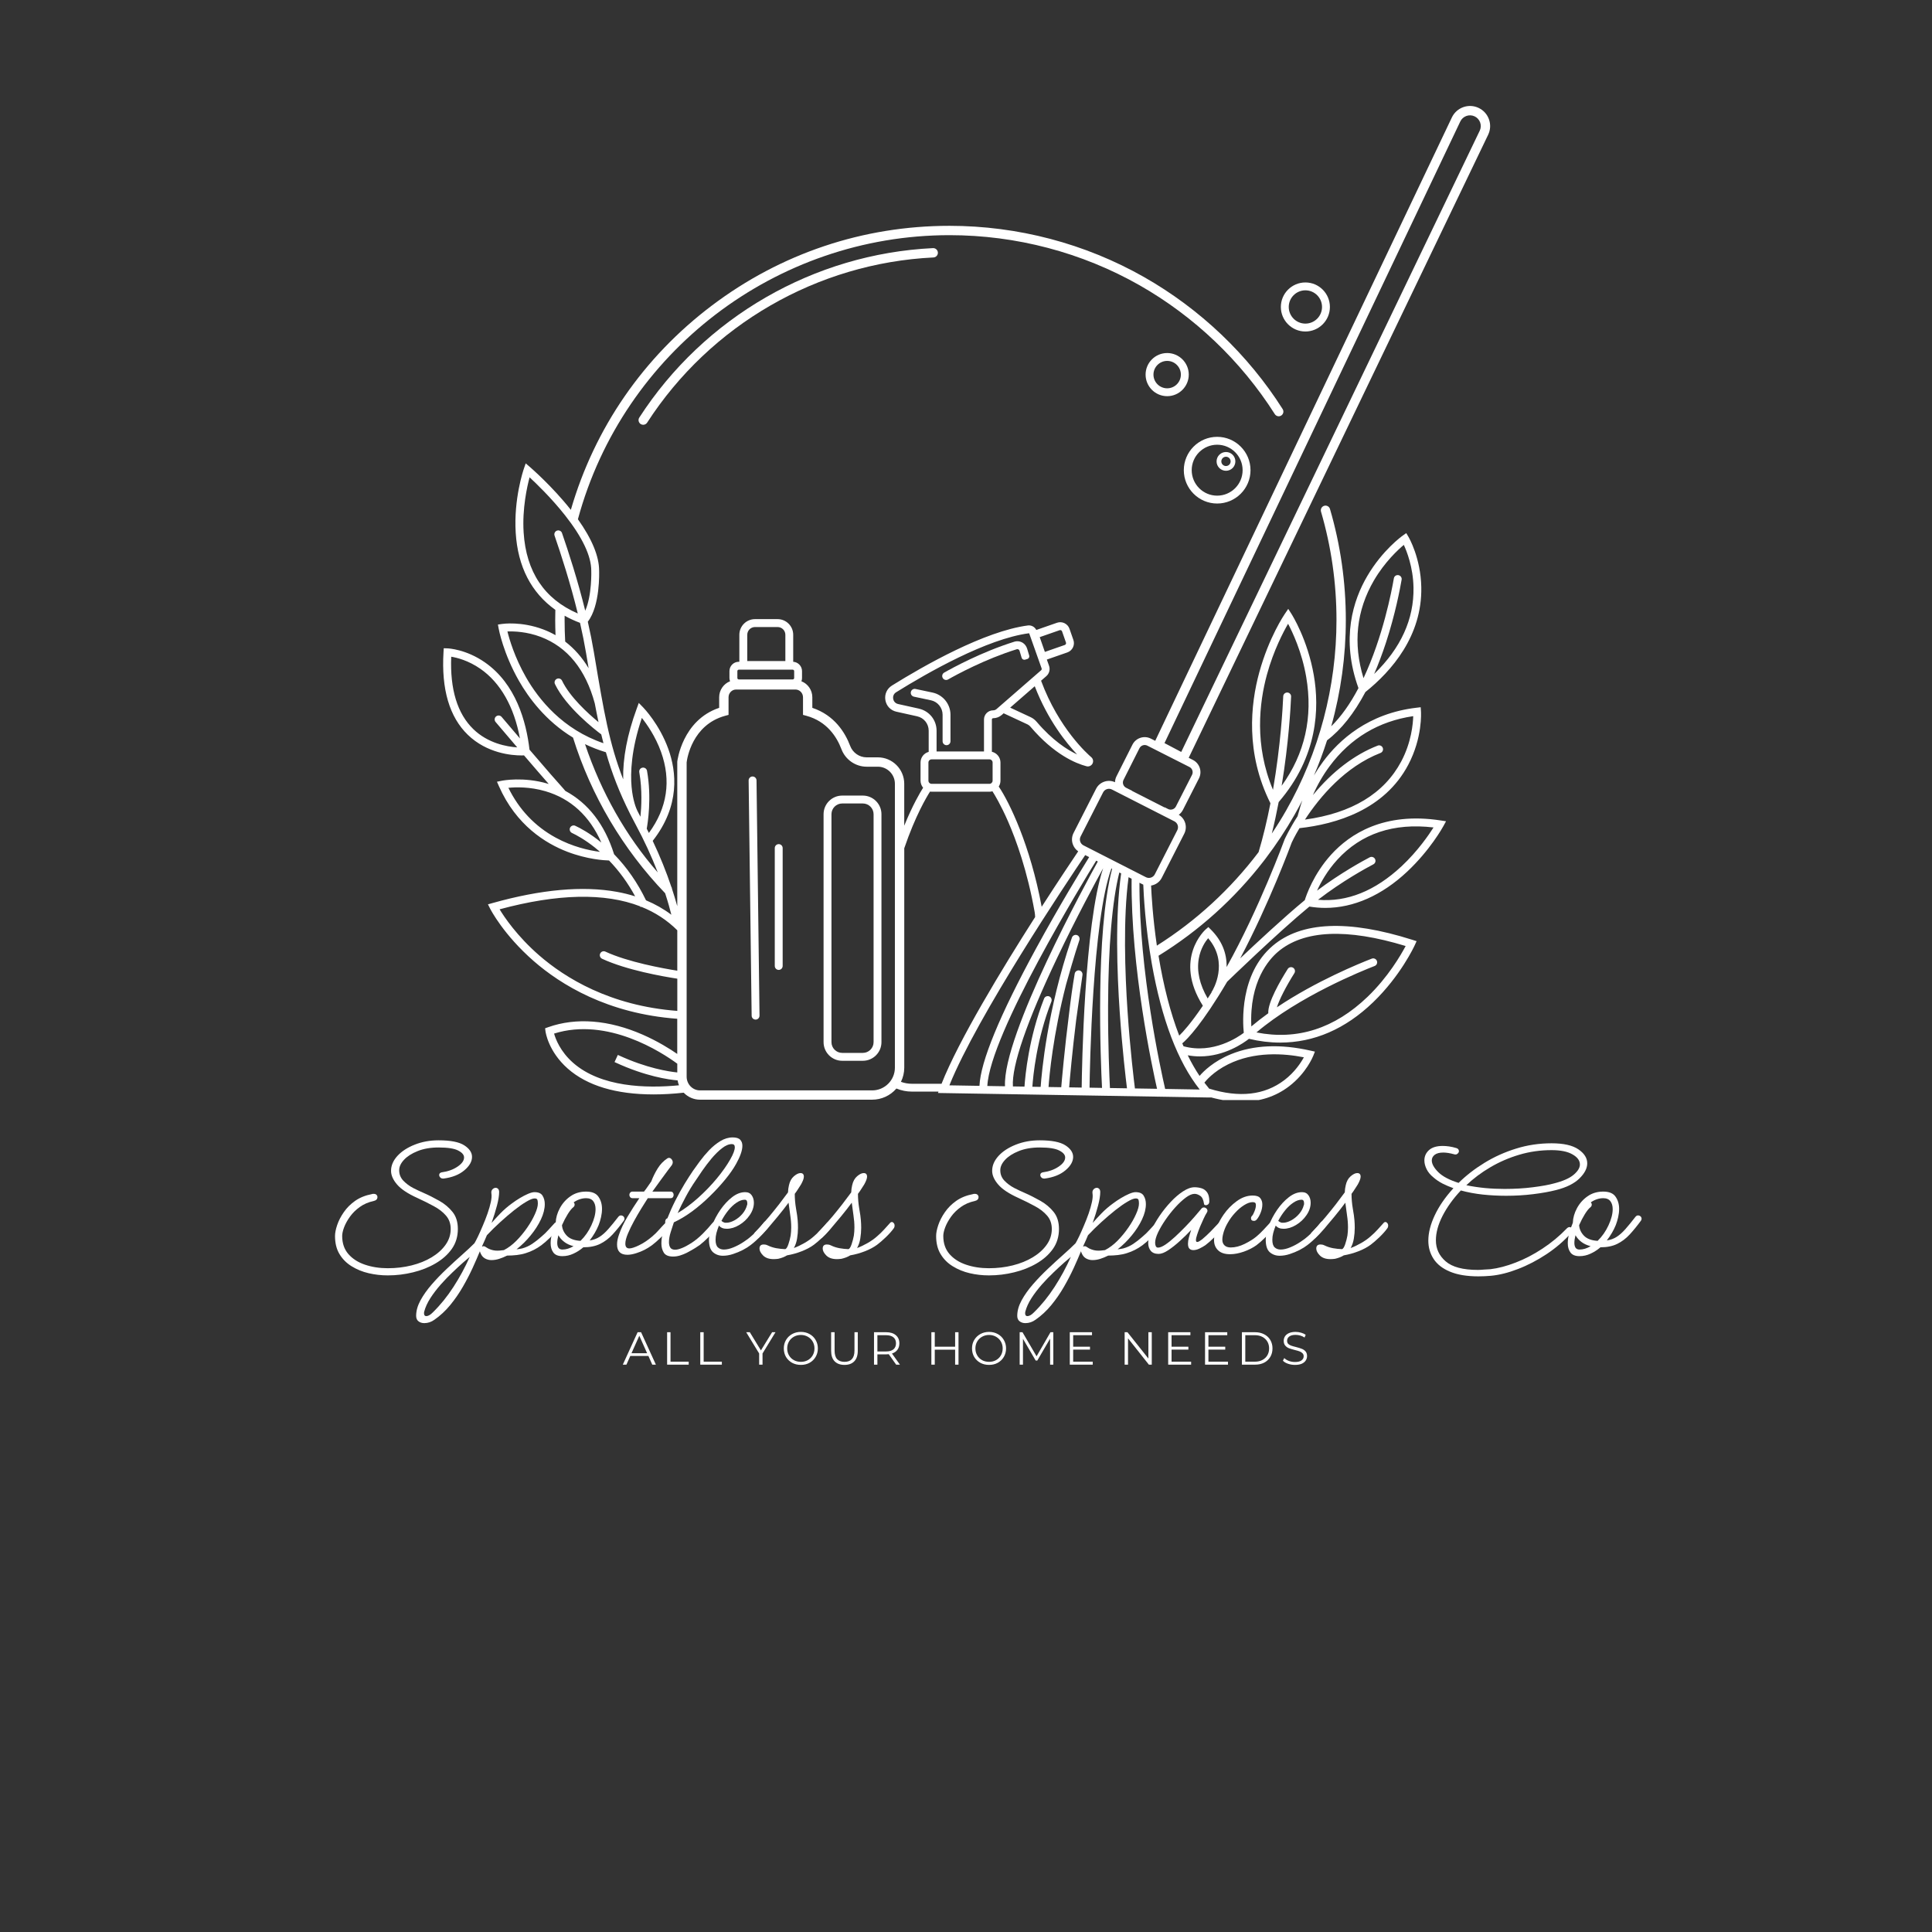 <svg xmlns="http://www.w3.org/2000/svg" xmlns:xlink="http://www.w3.org/1999/xlink" width="500" zoomAndPan="magnify" viewBox="0 0 375 375" height="500" preserveAspectRatio="xMidYMid meet" version="1.0"><rect x="0" y="0" width="375" height="375" fill="#333333" stroke="none"/><defs><g/><clipPath id="4086dd6646"><path d="M 86 20.023 L 289.617 20.023 L 289.617 213.523 L 86 213.523 Z M 86 20.023 " clip-rule="nonzero"/></clipPath></defs><path fill="#ffffff" d="M 181.094 48.16 C 157.988 49.277 136.676 61.57 124.086 81.051 C 123.953 81.254 123.91 81.496 123.961 81.738 C 124.016 81.977 124.16 82.18 124.363 82.312 C 124.508 82.402 124.676 82.449 124.844 82.449 C 125.156 82.449 125.441 82.297 125.609 82.035 C 137.883 63.047 158.656 51.062 181.18 49.973 C 181.672 49.949 182.062 49.527 182.043 49.035 C 182.031 48.789 181.926 48.562 181.746 48.398 C 181.566 48.234 181.332 48.148 181.094 48.16 Z M 181.094 48.16 " fill-opacity="1" fill-rule="nonzero"/><path fill="#ffffff" d="M 236.25 97.734 C 239.82 97.734 242.723 94.828 242.723 91.262 C 242.723 87.695 239.816 84.789 236.25 84.789 C 232.684 84.789 229.777 87.695 229.777 91.262 C 229.777 94.828 232.684 97.734 236.25 97.734 Z M 231.309 91.262 C 231.309 88.535 233.523 86.32 236.25 86.32 C 238.977 86.32 241.191 88.535 241.191 91.262 C 241.191 93.988 238.977 96.207 236.25 96.207 C 233.523 96.207 231.309 93.988 231.309 91.262 Z M 231.309 91.262 " fill-opacity="1" fill-rule="nonzero"/><path fill="#ffffff" d="M 226.547 68.523 C 224.238 68.523 222.359 70.402 222.359 72.711 C 222.359 75.02 224.238 76.898 226.547 76.898 C 228.855 76.898 230.738 75.02 230.738 72.711 C 230.738 70.402 228.855 68.523 226.547 68.523 Z M 229.207 72.711 C 229.207 74.176 228.016 75.371 226.547 75.371 C 225.082 75.371 223.887 74.176 223.887 72.711 C 223.887 71.246 225.082 70.051 226.547 70.051 C 228.016 70.051 229.207 71.246 229.207 72.711 Z M 229.207 72.711 " fill-opacity="1" fill-rule="nonzero"/><path fill="#ffffff" d="M 253.375 64.344 C 256 64.344 258.133 62.207 258.133 59.582 C 258.133 56.957 256 54.824 253.375 54.824 C 250.75 54.824 248.613 56.957 248.613 59.582 C 248.613 62.207 250.75 64.344 253.375 64.344 Z M 250.145 59.582 C 250.145 57.801 251.594 56.352 253.375 56.352 C 255.156 56.352 256.605 57.801 256.605 59.582 C 256.605 61.363 255.156 62.812 253.375 62.812 C 251.594 62.812 250.145 61.363 250.145 59.582 Z M 250.145 59.582 " fill-opacity="1" fill-rule="nonzero"/><g clip-path="url(#4086dd6646)"><path fill="#ffffff" d="M 289.008 23.168 C 288.66 22.18 287.945 21.395 287 20.945 C 285.059 20.023 282.73 20.855 281.809 22.793 L 224.23 143.789 L 223.379 143.363 C 222.746 143.043 222.023 142.988 221.348 143.211 C 220.672 143.434 220.125 143.906 219.805 144.539 L 216.707 150.688 C 216.527 151.039 216.43 151.434 216.422 151.828 C 215.777 151.531 215.055 151.488 214.379 151.711 C 213.668 151.941 213.086 152.438 212.746 153.105 L 208.383 161.668 C 208.039 162.336 207.98 163.098 208.211 163.812 C 208.402 164.391 208.777 164.898 209.277 165.246 C 208.23 166.797 205.508 170.855 202.191 176.004 C 199.961 164.023 195.918 155.719 193.855 152.668 C 194.078 152.324 194.191 151.93 194.191 151.523 L 194.191 148.008 C 194.191 147.012 193.492 146.141 192.523 145.918 L 192.523 139.645 C 192.523 139.508 192.633 139.402 192.773 139.402 C 193.383 139.402 193.969 139.18 194.43 138.781 L 194.809 138.449 L 199.375 140.574 C 199.629 140.691 199.852 140.863 200.043 141.09 C 204.613 146.457 208.801 148.18 210.891 148.73 C 211.344 148.852 211.836 148.633 212.055 148.215 C 212.273 147.789 212.176 147.277 211.809 146.965 C 211.176 146.426 205.52 141.438 202.07 132.125 L 203.082 131.246 C 203.664 130.742 203.875 129.945 203.617 129.219 L 203.191 128.02 L 207.176 126.633 C 208.164 126.285 208.688 125.199 208.344 124.215 L 207.586 122.043 C 207.422 121.566 207.074 121.184 206.621 120.961 C 206.16 120.738 205.648 120.711 205.168 120.875 L 201.145 122.277 C 200.844 121.672 200.18 121.312 199.504 121.402 C 191.066 122.52 179.355 129.188 173.125 133.066 C 172.148 133.676 171.66 134.758 171.852 135.895 C 172.047 137.031 172.867 137.891 173.992 138.141 L 178.016 139.035 C 179.336 139.328 180.258 140.477 180.258 141.832 L 180.258 145.938 C 179.324 146.188 178.676 147.035 178.676 148.004 L 178.676 151.523 C 178.676 152.023 178.855 152.512 179.176 152.898 C 178.602 153.805 177.148 156.25 175.512 160.27 L 175.512 152.125 C 175.512 149.301 173.211 147 170.383 147 L 168.207 147 C 166.801 147 165.516 146.105 165.016 144.773 C 164.043 142.199 161.98 138.832 157.672 137.391 L 157.672 135.336 C 157.672 133.965 156.824 132.723 155.555 132.234 C 155.633 132.031 155.672 131.816 155.672 131.594 L 155.672 130.258 C 155.672 129.305 154.91 128.504 153.961 128.453 L 153.961 123.207 C 153.961 121.535 152.602 120.172 150.93 120.172 L 146.543 120.172 C 144.871 120.172 143.508 121.535 143.508 123.207 L 143.508 128.449 L 143.398 128.449 C 142.398 128.449 141.586 129.262 141.586 130.258 L 141.586 131.594 C 141.586 131.816 141.629 132.031 141.703 132.234 C 140.438 132.723 139.59 133.965 139.59 135.336 L 139.59 137.391 C 132.402 139.809 131.469 147.73 131.461 147.809 L 131.457 147.867 L 131.457 175.891 C 131.148 174.773 130.793 173.609 130.402 172.422 L 130.43 172.336 L 130.344 172.246 C 129.332 169.223 128.102 166.184 126.691 163.211 C 132.051 156.383 131.301 149.746 129.723 145.375 C 127.992 140.578 124.965 137.438 124.836 137.305 L 123.988 136.438 L 123.574 137.578 C 121.746 142.578 120.867 147.184 120.961 151.27 C 118.246 144.324 117.184 137.977 115.434 127.547 L 115.254 126.484 C 114.949 124.672 114.559 122.715 114.094 120.672 C 116.52 117.535 116.297 111.031 116.289 110.758 C 116.289 107.98 114.902 104.625 112.172 100.785 C 120.965 68.32 150.621 45.645 184.301 45.645 C 197.238 45.645 209.984 49.004 221.164 55.355 C 231.789 61.395 240.871 70.047 247.434 80.375 C 247.699 80.797 248.254 80.926 248.676 80.664 C 248.906 80.52 249.059 80.281 249.098 80.012 C 249.125 79.801 249.074 79.574 248.945 79.375 C 242.23 68.809 232.934 59.957 222.059 53.777 C 210.605 47.27 197.551 43.832 184.301 43.832 C 167.539 43.832 151.59 49.18 138.18 59.301 C 124.891 69.332 115.426 83.043 110.801 98.961 C 107.215 94.418 103.07 90.832 102.895 90.676 L 102.039 89.941 L 101.672 91.008 C 101.59 91.246 99.691 96.859 100.098 103.398 C 100.508 109.988 103.098 115.023 107.793 118.371 C 107.773 119.062 107.766 119.734 107.766 120.367 C 107.766 121.254 107.785 122.211 107.828 123.289 C 107.059 122.852 106.262 122.477 105.449 122.172 C 101.18 120.562 97.582 121.09 97.43 121.109 L 96.648 121.227 L 96.789 122.004 C 96.824 122.199 97.695 126.84 100.73 132.156 C 102.582 135.398 105.902 139.938 111.223 143.168 C 114.719 154.395 120.902 164.84 129.105 173.379 C 129.68 175.148 130.074 176.602 130.309 177.551 C 128.824 176.434 127.168 175.492 125.391 174.75 C 123.758 171.355 121.672 168.348 119.195 165.809 C 117.379 160.047 114.195 155.91 109.73 153.516 L 109.383 153.102 C 108.238 151.848 106.016 149.293 102.777 145.512 C 102.148 140.082 100.133 132.738 94.109 128.559 C 90.441 126.008 87.02 125.855 86.875 125.848 L 86.129 125.824 L 86.086 126.566 C 85.645 133.77 87.234 139.176 90.812 142.633 C 94.547 146.238 99.336 146.629 101.219 146.629 C 101.391 146.629 101.555 146.625 101.711 146.621 C 103.691 148.93 105.301 150.797 106.508 152.168 C 106.434 152.145 106.355 152.121 106.281 152.102 C 101.598 150.727 97.559 151.508 97.391 151.543 L 96.461 151.734 L 96.844 152.602 C 100.191 160.195 105.914 163.715 110.121 165.328 C 113.977 166.805 117.266 166.996 118.215 167.02 C 120.184 169.059 121.887 171.398 123.281 173.98 C 122.145 173.621 120.953 173.324 119.734 173.105 C 113.129 171.906 105.008 172.637 95.605 175.281 L 94.711 175.531 L 95.129 176.359 C 95.234 176.566 97.738 181.438 103.602 186.551 C 108.836 191.109 117.914 196.75 131.453 197.742 L 131.453 204.57 C 129.984 203.555 127.652 202.102 124.75 200.828 C 118.172 197.949 111.824 197.449 106.387 199.383 L 105.805 199.59 L 105.883 200.203 C 105.906 200.359 106.434 204.082 110.188 207.402 C 113.961 210.734 119.574 212.426 126.871 212.426 C 128.723 212.426 130.688 212.312 132.707 212.09 C 133.535 212.957 134.684 213.449 135.863 213.449 L 169.277 213.449 C 171.094 213.449 172.809 212.66 173.996 211.281 C 174.953 211.68 175.957 211.879 176.992 211.879 L 182.164 211.879 L 182.062 212.148 L 233.504 213.004 L 233.504 213.008 L 234.516 213.02 L 234.625 213.016 L 235.02 213.02 L 235.078 213.008 C 237.125 213.566 239.105 213.852 240.969 213.852 C 244.504 213.852 247.621 212.836 250.234 210.832 C 253.555 208.285 254.84 205.082 254.895 204.949 L 255.223 204.117 L 254.352 203.922 C 248.516 202.602 243.336 202.828 238.961 204.602 C 235.512 206 233.555 207.992 232.832 208.836 C 232.027 207.633 231.254 206.289 230.539 204.832 C 231.324 204.977 232.117 205.047 232.898 205.047 C 237.695 205.047 241.375 202.453 242.422 201.633 C 244.453 202.117 246.484 202.367 248.453 202.367 C 255.051 202.367 261.129 199.734 266.52 194.539 C 271.852 189.402 274.492 183.703 274.602 183.465 L 274.961 182.68 L 274.137 182.418 C 261.699 178.469 252.578 178.859 247.027 183.582 C 240.578 189.066 241.215 198.543 241.418 200.469 C 240.422 201.227 235.469 204.672 229.723 203.078 C 229.641 202.891 229.559 202.703 229.48 202.516 C 230.492 201.66 233.316 198.809 238.195 190.543 C 238.289 190.453 247.938 181.09 254.148 175.965 C 255.191 176.137 256.23 176.223 257.242 176.223 C 262.727 176.223 268.215 173.797 273.113 169.203 C 277.582 165.02 280.051 160.555 280.152 160.363 L 280.676 159.406 L 279.598 159.242 C 268.578 157.551 261.98 161.914 258.383 165.875 C 254.91 169.699 253.516 173.879 253.258 174.719 C 249.289 177.984 243.793 183.105 240.723 186.012 C 246.344 175.398 250.555 163.996 250.73 163.52 C 250.781 163.402 251.277 162.344 252.227 160.746 C 259.316 159.969 268.723 157.199 273.34 148.445 C 276.125 143.168 275.824 138.281 275.809 138.074 L 275.754 137.273 L 274.957 137.367 C 265.547 138.465 259.895 143.664 256.812 147.832 C 256.176 148.688 255.578 149.594 255.035 150.523 C 255.988 148.297 256.844 146.004 257.582 143.699 C 260.332 141.621 262.836 138.465 265.027 134.32 L 265.039 134.312 C 270.09 130.262 276.066 123.438 275.871 113.945 C 275.75 108.27 273.473 104.352 273.375 104.188 L 272.953 103.477 L 272.277 103.957 C 272.117 104.066 268.34 106.773 265.383 111.82 C 262.684 116.422 260.199 123.926 263.676 133.562 C 262.066 136.621 260.289 139.113 258.395 140.973 C 260.27 134.25 261.223 127.309 261.223 120.34 C 261.223 113.012 260.188 105.762 258.148 98.793 C 258.078 98.559 257.926 98.367 257.711 98.25 C 257.496 98.133 257.246 98.109 257.012 98.18 C 256.539 98.324 256.27 98.828 256.406 99.305 C 258.398 106.105 259.41 113.184 259.41 120.34 C 259.41 133.309 256.035 146.086 249.652 157.285 C 248.805 158.777 247.863 160.289 246.859 161.789 C 247.344 159.844 247.789 157.789 248.191 155.68 C 255.82 146.824 256.109 137.414 255.012 131.074 C 253.816 124.152 250.797 119.355 250.672 119.156 L 250.047 118.184 L 249.395 119.137 C 249.27 119.32 246.281 123.727 244.426 130.504 C 242.723 136.719 241.715 146.172 246.59 155.914 C 245.926 159.312 245.156 162.504 244.289 165.402 C 238.816 172.621 232.176 178.727 224.547 183.547 C 223.75 178.105 223.5 173.613 223.426 171.887 C 224.316 171.746 225.086 171.191 225.492 170.395 L 229.855 161.836 C 230.531 160.512 230.066 158.91 228.797 158.148 C 229.133 157.906 229.402 157.586 229.59 157.223 L 232.715 151.09 C 233.035 150.457 233.094 149.738 232.875 149.059 C 232.652 148.383 232.184 147.832 231.551 147.508 L 230.727 147.09 L 288.848 26.16 C 289.301 25.215 289.359 24.152 289.008 23.168 Z M 124.582 139.348 C 125.527 140.531 127.215 142.902 128.305 145.938 C 130.309 151.523 129.516 156.816 125.949 161.676 C 125.812 161.402 125.672 161.125 125.531 160.848 C 125.711 159.855 126.523 154.875 125.586 149.617 C 125.551 149.414 125.438 149.242 125.27 149.125 C 125.094 149.008 124.887 148.965 124.684 149.008 C 124.273 149.086 124.012 149.48 124.086 149.895 C 124.691 153.332 124.496 156.715 124.309 158.527 C 124.105 158.145 123.922 157.785 123.738 157.43 L 123.684 157.316 C 123.488 156.91 122.828 155.379 122.59 152.723 C 122.348 150.027 122.5 145.523 124.582 139.348 Z M 114.25 129.703 C 113.008 127.625 111.477 125.887 109.703 124.531 C 109.629 123.145 109.59 121.742 109.59 120.371 C 109.59 120.086 109.59 119.801 109.594 119.512 C 110.527 120.035 111.531 120.5 112.582 120.895 C 113.051 122.945 113.445 124.914 113.754 126.746 L 113.969 128.023 C 114.062 128.594 114.156 129.152 114.25 129.703 Z M 101.637 103.34 C 101.34 98.695 102.328 94.371 102.793 92.645 C 104.023 93.785 107.027 96.664 109.66 100.004 C 113.051 104.297 114.766 107.926 114.766 110.789 C 114.77 110.836 114.918 115.543 113.594 118.539 C 112.141 112.645 110.344 107.094 109.086 103.465 C 109.02 103.27 108.883 103.113 108.695 103.027 C 108.512 102.938 108.305 102.926 108.109 102.992 C 107.715 103.133 107.504 103.566 107.641 103.965 C 108.902 107.609 110.707 113.18 112.148 119.078 C 105.656 116.281 102.121 110.988 101.637 103.34 Z M 102.086 131.438 C 99.879 127.582 98.844 123.992 98.492 122.566 C 99.773 122.52 102.258 122.598 104.969 123.625 C 110.137 125.594 113.664 129.934 115.445 136.523 C 115.695 137.855 115.934 139.047 116.172 140.168 C 114.125 138.48 110.602 135.27 109.094 132.121 C 108.918 131.754 108.488 131.59 108.117 131.746 C 107.922 131.828 107.766 131.984 107.691 132.18 C 107.617 132.379 107.625 132.594 107.719 132.785 C 109.883 137.297 115.547 141.68 116.703 142.543 C 116.84 143.117 116.984 143.695 117.129 144.258 C 109.215 141.555 104.582 135.801 102.086 131.441 Z M 113.551 144.438 C 114.852 145.062 116.211 145.59 117.605 146.012 C 118.773 150.102 120.246 153.863 122.238 157.844 C 122.328 158.039 122.395 158.156 122.406 158.18 C 122.734 158.824 123.074 159.477 123.418 160.117 C 125.031 163.109 126.461 166.211 127.672 169.34 C 121.473 162.219 116.723 153.844 113.551 144.438 Z M 96.195 140.137 C 96.82 140.875 98.473 142.82 100.391 145.066 C 98.387 144.934 94.727 144.289 91.875 141.527 C 88.773 138.523 87.328 133.793 87.582 127.469 C 88.719 127.652 90.922 128.203 93.25 129.82 C 97.137 132.52 99.789 137.188 100.918 143.328 C 99.371 141.516 98.031 139.938 97.363 139.148 C 97.09 138.828 96.605 138.789 96.285 139.059 C 96.129 139.191 96.031 139.375 96.016 139.578 C 96 139.781 96.062 139.98 96.195 140.137 Z M 111.02 161.676 C 111.832 162.059 113.492 162.938 115.465 164.508 C 115.793 164.77 116.129 165.051 116.461 165.344 C 114.312 165.07 111.133 164.367 107.871 162.59 C 103.844 160.395 100.754 157.141 98.68 152.914 C 100.09 152.777 102.832 152.688 105.859 153.574 C 110.789 155.02 114.445 158.371 116.719 163.539 C 114.492 161.719 112.605 160.723 111.668 160.289 C 111.473 160.195 111.258 160.191 111.059 160.273 C 110.863 160.352 110.707 160.512 110.629 160.707 C 110.488 161.082 110.656 161.504 111.02 161.676 Z M 104.656 185.438 C 100.348 181.691 97.867 177.98 96.973 176.496 C 108.234 173.457 117.414 173.262 124.262 175.922 L 124.332 176.07 L 124.473 176.008 C 127.145 177.074 129.496 178.609 131.461 180.566 L 131.461 188.41 C 128.684 187.969 121.898 186.746 117.504 184.707 C 117.129 184.531 116.691 184.688 116.504 185.062 C 116.41 185.246 116.398 185.457 116.465 185.652 C 116.535 185.852 116.68 186.008 116.871 186.098 C 121.59 188.289 128.613 189.523 131.465 189.961 L 131.465 196.215 C 118.426 195.23 109.691 189.812 104.656 185.438 Z M 111.27 206.316 C 108.734 204.102 107.828 201.625 107.547 200.617 C 117.922 197.359 128.445 204.246 131.461 206.465 L 131.461 208.16 C 129.824 207.996 125.551 207.355 120.098 204.84 L 119.922 204.758 L 119.281 206.145 L 119.457 206.227 C 125.336 208.941 129.828 209.562 131.523 209.703 C 131.578 210.031 131.664 210.352 131.789 210.656 C 125.387 211.277 116.656 211.02 111.27 206.316 Z M 145.043 123.211 C 145.043 122.383 145.719 121.707 146.547 121.707 L 150.934 121.707 C 151.762 121.707 152.438 122.383 152.438 123.211 L 152.438 128.312 L 145.043 128.312 Z M 143.121 130.262 C 143.121 130.109 143.246 129.984 143.402 129.984 L 153.867 129.984 C 154.023 129.984 154.148 130.109 154.148 130.262 L 154.148 131.598 C 154.148 131.754 154.023 131.879 153.867 131.879 L 143.402 131.879 C 143.246 131.879 143.121 131.754 143.121 131.598 Z M 173.699 207.23 C 173.699 209.664 171.719 211.645 169.285 211.645 L 135.871 211.645 C 134.441 211.645 133.277 210.453 133.277 208.984 L 133.277 147.973 C 133.367 147.234 134.348 140.691 140.742 138.938 L 141.41 138.758 L 141.41 135.34 C 141.41 134.512 142.066 133.836 142.875 133.836 L 154.398 133.836 C 155.207 133.836 155.863 134.512 155.863 135.34 L 155.863 138.758 L 156.531 138.938 C 160.539 140.035 162.434 143.066 163.324 145.418 C 164.09 147.449 166.055 148.816 168.215 148.816 L 170.387 148.816 C 172.215 148.816 173.699 150.301 173.699 152.129 Z M 238.387 206.578 C 243.445 204.066 249.156 204.449 253.078 205.223 C 252.523 206.238 251.316 208.109 249.277 209.66 C 245.453 212.57 240.543 213.121 234.688 211.301 C 234.629 211.223 234.578 211.152 234.523 211.086 C 234.273 210.785 234.023 210.477 233.77 210.141 C 234.016 209.824 235.469 208.027 238.387 206.578 Z M 248.031 184.758 C 253.027 180.508 261.375 180.125 272.836 183.621 C 271.926 185.34 269.449 189.629 265.449 193.477 C 259.043 199.633 251.785 201.961 243.875 200.395 C 252.18 193.352 264.438 188.418 266.816 187.496 C 267.203 187.348 267.402 186.91 267.258 186.523 C 267.188 186.328 267.047 186.176 266.855 186.09 C 266.672 186.004 266.461 185.996 266.266 186.07 C 263.855 187.004 255.43 190.434 247.844 195.52 C 248.316 194.008 249.633 191.438 251.234 188.898 C 251.461 188.547 251.355 188.074 251.008 187.848 C 250.832 187.734 250.629 187.699 250.426 187.742 C 250.227 187.785 250.055 187.906 249.945 188.082 C 248.473 190.41 246.039 194.609 246.172 196.672 C 244.988 197.523 243.883 198.383 242.883 199.23 C 242.461 190.484 246.34 186.199 248.035 184.758 Z M 259.562 166.879 C 264.199 161.797 270.484 159.688 278.246 160.609 C 277.41 161.934 275.215 165.172 272.062 168.121 C 266.914 172.934 261.453 175.129 255.828 174.648 C 260.574 170.992 265.246 168.457 266.57 167.762 C 266.941 167.57 267.086 167.121 266.898 166.746 C 266.809 166.562 266.648 166.422 266.449 166.359 C 266.254 166.293 266.043 166.312 265.859 166.406 C 264.613 167.059 260.223 169.438 255.637 172.875 C 256.359 171.289 257.609 169.02 259.562 166.879 Z M 266.695 112.637 C 268.781 109.066 271.398 106.668 272.48 105.762 C 273.043 106.977 274.289 110.09 274.359 114.035 C 274.473 120.164 271.902 125.809 266.723 130.816 C 267.535 128.945 268.305 126.898 269.016 124.73 C 270.816 119.219 271.738 114.352 272.055 112.516 C 272.09 112.312 272.043 112.105 271.918 111.941 C 271.797 111.773 271.617 111.664 271.414 111.633 C 270.996 111.57 270.617 111.844 270.547 112.258 C 270.109 114.801 268.398 123.672 264.656 131.629 C 262.586 124.887 263.273 118.496 266.695 112.633 Z M 209.066 146.438 C 207.145 145.535 204.293 143.719 201.211 140.098 C 200.875 139.707 200.477 139.398 200.023 139.191 L 196.074 137.352 L 200.844 133.199 C 203.395 139.809 207.016 144.266 209.066 146.438 Z M 205.664 122.324 L 205.672 122.32 C 205.766 122.289 205.867 122.293 205.957 122.336 C 206.047 122.379 206.113 122.453 206.145 122.547 L 206.902 124.715 C 206.934 124.809 206.93 124.91 206.887 125 C 206.84 125.086 206.766 125.156 206.676 125.188 L 202.809 126.535 L 201.809 123.668 Z M 178.348 137.543 L 174.324 136.652 C 173.719 136.516 173.43 136.039 173.363 135.637 C 173.293 135.238 173.41 134.691 173.938 134.367 C 180.059 130.555 191.551 124 199.703 122.918 C 199.734 122.914 199.766 122.934 199.777 122.961 L 202.176 129.73 C 202.223 129.863 202.184 130.004 202.078 130.098 L 193.426 137.629 C 193.242 137.789 193.008 137.875 192.766 137.875 C 191.789 137.875 190.992 138.672 190.992 139.648 L 190.992 145.863 L 181.789 145.863 L 181.789 141.836 C 181.789 139.758 180.375 137.996 178.348 137.547 Z M 180.207 148.008 C 180.207 147.668 180.484 147.391 180.828 147.391 L 192.047 147.391 C 192.387 147.391 192.664 147.668 192.664 148.008 L 192.664 151.523 C 192.664 151.863 192.387 152.141 192.047 152.141 L 180.828 152.141 C 180.484 152.141 180.207 151.863 180.207 151.523 Z M 177.004 210.359 C 176.277 210.359 175.559 210.234 174.871 209.984 C 175.293 209.133 175.516 208.184 175.516 207.234 L 175.516 164.648 C 177.656 158.363 179.863 154.672 180.52 153.648 C 180.621 153.664 180.723 153.672 180.824 153.672 L 192.047 153.672 C 192.242 153.672 192.438 153.645 192.629 153.586 C 193 154.164 194.227 156.152 195.676 159.473 C 197.238 163.055 199.398 169.004 200.824 177.016 C 200.879 177.332 200.91 177.664 200.918 177.996 C 194.477 188.082 186.109 201.871 182.754 210.359 Z M 184.277 210.664 C 189.652 197.293 207.113 171.184 210.637 165.973 L 211.406 166.363 C 210.09 168.488 205.609 175.809 201.137 184.023 C 194.027 197.078 190.32 206.07 190.113 210.762 Z M 191.641 210.789 C 192.129 200.703 210.539 170.668 212.773 167.059 L 213.086 167.219 C 211.066 170.859 194.586 200.898 195.07 210.844 Z M 207.523 211.051 C 207.66 209.367 208.117 204.168 208.883 197.992 C 208.938 197.535 210.094 189.344 210.105 189.273 C 210.168 188.891 209.957 188.516 209.613 188.395 C 209.398 188.316 209.164 188.34 208.969 188.457 C 208.773 188.57 208.641 188.762 208.602 188.98 C 208.199 191.312 207.848 193.848 207.543 196.434 C 206.621 203.637 206.09 209.805 205.988 211.027 L 203.52 210.988 C 203.672 208.832 204.379 200.922 206.949 191 C 207.09 190.453 208.707 184.809 209.504 182.5 C 209.629 182.137 209.48 181.727 209.16 181.551 C 208.961 181.445 208.727 181.43 208.516 181.512 C 208.305 181.594 208.141 181.762 208.066 181.973 C 208.027 182.09 207.988 182.207 207.949 182.32 C 207.949 182.32 207.945 182.32 207.945 182.316 C 203.254 196.113 202.184 208.211 201.992 210.965 L 200.383 210.938 C 200.523 208.844 201.199 201.734 204.066 194.418 C 204.207 194.059 204.078 193.641 203.766 193.453 C 203.566 193.336 203.332 193.312 203.121 193.387 C 202.906 193.457 202.738 193.621 202.656 193.828 C 199.68 201.414 198.996 208.762 198.852 210.91 L 196.605 210.875 C 196.34 206.902 199.309 198.273 205.191 185.922 C 208.891 178.152 212.668 171.168 214.125 168.516 C 210.449 179.371 209.996 207.598 209.953 211.098 L 207.527 211.055 Z M 211.48 211.117 C 211.527 207.586 212.031 178.668 215.723 168.562 L 215.863 168.637 C 212.574 181.113 213.645 206.113 213.902 211.16 Z M 215.438 211.184 C 215.34 209.285 215.047 202.754 215.078 195.176 C 215.121 183.762 215.875 174.836 217.262 169.348 L 217.613 169.527 C 216.434 177.754 216.809 188.691 217.336 196.426 C 217.828 203.676 218.531 209.527 218.746 211.238 Z M 220.289 211.266 C 220.129 210.008 219.375 203.93 218.859 196.316 C 218.355 188.867 217.98 178.309 219.055 170.262 L 219.645 170.562 C 219.465 187.848 223.691 207.41 224.582 211.336 Z M 235.246 192.422 L 235.141 192.582 L 235.176 192.605 C 234.918 193.012 234.66 193.414 234.41 193.801 C 232.84 191.09 232.258 188.484 232.684 186.062 C 233.027 184.105 233.953 182.758 234.5 182.105 C 238.621 186.883 235.387 192.195 235.246 192.422 Z M 268.402 145.18 C 268.332 144.98 268.188 144.824 267.996 144.738 C 267.809 144.652 267.602 144.645 267.41 144.723 C 262.902 146.469 258.562 149.789 254.84 154.328 C 255.707 152.332 256.797 150.445 258.082 148.715 C 262.133 143.258 267.594 139.992 274.305 139.004 C 274.266 140.449 273.957 144.066 271.984 147.785 C 268.66 154.039 262.375 157.84 253.289 159.086 C 256.203 154.637 261.094 148.82 267.953 146.148 C 268.344 145.996 268.543 145.57 268.402 145.176 Z M 245.91 130.949 C 247.207 126.191 249.18 122.512 250.016 121.074 C 250.828 122.602 252.695 126.5 253.531 131.383 C 254.875 139.188 253.273 146.297 248.77 152.52 C 250.137 144.227 250.52 137.184 250.602 135.211 C 250.613 135.008 250.539 134.809 250.398 134.66 C 250.262 134.508 250.066 134.422 249.859 134.414 C 249.438 134.414 249.094 134.734 249.074 135.145 C 248.984 137.23 248.578 144.672 247.086 153.301 C 243.438 144.637 244.43 136.371 245.91 130.949 Z M 224.891 185.496 C 232.727 180.652 239.574 174.488 245.246 167.172 C 245.246 167.172 245.574 166.742 245.641 166.656 C 247.695 163.957 249.582 161.109 251.246 158.188 C 251.773 157.262 252.289 156.312 252.781 155.359 C 252.492 156.164 252.363 156.66 252.355 156.691 L 251.859 158.43 C 250.273 160.895 249.438 162.719 249.344 162.918 L 249.328 162.965 C 249.277 163.098 244.398 176.418 238.082 187.707 C 238.145 184.965 237.121 182.523 235.047 180.449 L 234.543 179.945 L 234.004 180.414 C 233.941 180.469 227.707 186.059 233.473 195.211 C 231.133 198.664 229.613 200.316 228.887 201.016 C 227.191 196.621 225.84 191.402 224.871 185.508 Z M 223.562 187.031 C 225.477 197.871 228.605 206.094 232.867 211.477 L 226.156 211.363 C 225.293 207.617 221.113 188.613 221.168 171.34 L 221.734 171.625 C 221.789 171.656 221.848 171.684 221.91 171.707 C 221.977 173.523 222.293 179.836 223.562 187.031 Z M 228.512 161.145 L 224.148 169.703 C 223.828 170.332 223.055 170.586 222.426 170.266 L 210.305 164.086 C 210 163.93 209.773 163.668 209.668 163.34 C 209.562 163.016 209.59 162.668 209.746 162.363 L 214.109 153.805 C 214.266 153.496 214.527 153.27 214.855 153.168 C 215.176 153.062 215.527 153.09 215.832 153.246 L 227.949 159.422 C 228.582 159.742 228.832 160.516 228.512 161.145 Z M 230.875 148.875 C 231.145 149.012 231.344 149.246 231.438 149.535 C 231.531 149.824 231.508 150.129 231.371 150.398 L 228.246 156.531 C 228.109 156.801 227.875 157 227.586 157.094 C 227.297 157.188 226.988 157.164 226.719 157.027 L 226.078 156.699 L 226.059 156.738 L 219.746 153.523 L 219.758 153.496 L 218.574 152.902 C 218.016 152.617 217.793 151.938 218.074 151.379 L 221.168 145.23 C 221.305 144.961 221.539 144.758 221.828 144.664 C 222.117 144.57 222.422 144.594 222.691 144.727 Z M 287.211 25.375 L 229.277 145.953 L 226.027 144.234 L 283.445 23.574 C 283.938 22.539 285.184 22.094 286.223 22.586 C 286.727 22.824 287.109 23.246 287.297 23.773 C 287.484 24.301 287.453 24.871 287.211 25.375 Z M 287.211 25.375 " fill-opacity="1" fill-rule="nonzero"/></g><path fill="#ffffff" d="M 146.668 197.906 C 146.871 197.902 147.062 197.82 147.203 197.676 C 147.344 197.527 147.422 197.336 147.422 197.133 L 146.84 151.469 C 146.832 151.055 146.488 150.715 146.074 150.715 L 146.062 150.715 C 145.859 150.715 145.668 150.797 145.527 150.945 C 145.383 151.09 145.309 151.281 145.309 151.488 L 145.895 197.148 C 145.898 197.566 146.238 197.902 146.668 197.902 Z M 146.668 197.906 " fill-opacity="1" fill-rule="nonzero"/><path fill="#ffffff" d="M 151.148 188.258 C 151.57 188.258 151.914 187.914 151.914 187.492 L 151.914 164.605 C 151.914 164.188 151.57 163.844 151.148 163.844 C 150.727 163.844 150.383 164.188 150.383 164.605 L 150.383 187.492 C 150.383 187.914 150.727 188.258 151.148 188.258 Z M 151.148 188.258 " fill-opacity="1" fill-rule="nonzero"/><path fill="#ffffff" d="M 163.473 205.898 L 167.473 205.898 C 169.469 205.898 171.09 204.273 171.09 202.281 L 171.09 158.039 C 171.09 156.047 169.469 154.422 167.473 154.422 L 163.473 154.422 C 161.48 154.422 159.855 156.043 159.855 158.039 L 159.855 202.281 C 159.855 204.273 161.48 205.898 163.473 205.898 Z M 169.562 202.281 C 169.562 203.43 168.625 204.367 167.473 204.367 L 163.473 204.367 C 162.324 204.367 161.387 203.43 161.387 202.281 L 161.387 158.039 C 161.387 156.887 162.324 155.953 163.473 155.953 L 167.473 155.953 C 168.625 155.953 169.562 156.887 169.562 158.039 Z M 169.562 202.281 " fill-opacity="1" fill-rule="nonzero"/><path fill="#ffffff" d="M 181.004 134.426 L 177.703 133.727 C 177.504 133.68 177.301 133.719 177.129 133.832 C 176.957 133.941 176.84 134.113 176.797 134.316 C 176.754 134.516 176.793 134.719 176.902 134.891 C 177.016 135.062 177.188 135.18 177.387 135.223 L 180.688 135.922 C 182.004 136.199 182.957 137.379 182.957 138.723 L 182.957 143.875 C 182.957 144.297 183.301 144.641 183.723 144.641 C 184.145 144.641 184.488 144.297 184.488 143.875 L 184.488 138.723 C 184.488 136.66 183.023 134.852 181.004 134.426 Z M 181.004 134.426 " fill-opacity="1" fill-rule="nonzero"/><path fill="#ffffff" d="M 197.676 126.047 C 197.781 126.102 197.859 126.195 197.891 126.312 L 198.301 127.676 C 198.344 127.816 198.438 127.93 198.566 128 C 198.695 128.066 198.844 128.082 198.98 128.039 L 199.402 127.914 C 199.539 127.871 199.656 127.781 199.723 127.648 C 199.793 127.52 199.809 127.375 199.766 127.234 L 199.379 125.941 C 199.23 125.449 198.938 125.043 198.547 124.789 C 198.051 124.465 197.445 124.383 196.883 124.555 C 190.547 126.535 184.859 129.645 183.266 130.551 C 183.086 130.656 182.957 130.82 182.906 131.02 C 182.855 131.223 182.883 131.43 182.992 131.609 C 183.133 131.844 183.375 131.984 183.645 131.984 C 183.777 131.984 183.906 131.949 184.023 131.883 C 185.578 130.996 191.137 127.957 197.34 126.02 C 197.449 125.984 197.57 125.992 197.676 126.051 Z M 197.676 126.047 " fill-opacity="1" fill-rule="nonzero"/><path fill="#ffffff" d="M 237.961 91.379 C 238.969 91.379 239.785 90.562 239.785 89.555 C 239.785 88.551 238.969 87.734 237.961 87.734 C 236.957 87.734 236.137 88.551 236.137 89.555 C 236.137 90.562 236.957 91.379 237.961 91.379 Z M 237.059 89.555 C 237.059 89.059 237.465 88.652 237.961 88.652 C 238.461 88.652 238.863 89.059 238.863 89.555 C 238.863 90.055 238.461 90.457 237.961 90.457 C 237.465 90.457 237.059 90.055 237.059 89.555 Z M 237.059 89.555 " fill-opacity="1" fill-rule="nonzero"/><g fill="#ffffff" fill-opacity="1"><g transform="translate(60.886, 243.193)"><g><path d="M 14.391 4.359 C 13.117 4.359 11.879 4.219 10.672 3.938 C 9.461 3.656 8.363 3.207 7.375 2.594 C 6.383 1.988 5.598 1.203 5.016 0.234 C 4.43 -0.723 4.141 -1.898 4.141 -3.297 C 4.141 -3.879 4.281 -4.586 4.562 -5.422 C 4.844 -6.254 5.27 -7.082 5.844 -7.906 C 6.414 -8.738 7.148 -9.473 8.047 -10.109 C 8.953 -10.742 10.039 -11.18 11.312 -11.422 C 11.383 -11.453 11.484 -11.469 11.609 -11.469 C 11.879 -11.469 12.07 -11.406 12.188 -11.281 C 12.312 -11.156 12.375 -11.008 12.375 -10.844 C 12.375 -10.445 12.129 -10.191 11.641 -10.078 C 10.617 -9.859 9.723 -9.473 8.953 -8.922 C 8.18 -8.367 7.547 -7.742 7.047 -7.047 C 6.547 -6.348 6.164 -5.66 5.906 -4.984 C 5.656 -4.316 5.531 -3.754 5.531 -3.297 C 5.531 -1.879 5.93 -0.707 6.734 0.219 C 7.547 1.145 8.617 1.832 9.953 2.281 C 11.297 2.738 12.773 2.969 14.391 2.969 C 16.004 2.969 17.539 2.785 19 2.422 C 20.469 2.055 21.77 1.531 22.906 0.844 C 24.039 0.156 24.938 -0.648 25.594 -1.578 C 26.258 -2.504 26.594 -3.531 26.594 -4.656 C 26.594 -5.676 26.289 -6.535 25.688 -7.234 C 25.094 -7.93 24.301 -8.547 23.312 -9.078 C 22.32 -9.617 21.242 -10.156 20.078 -10.688 C 18.242 -11.52 16.941 -12.391 16.172 -13.297 C 15.398 -14.203 15.016 -15.082 15.016 -15.938 C 15.016 -16.957 15.426 -17.922 16.25 -18.828 C 17.082 -19.734 18.203 -20.461 19.609 -21.016 C 21.016 -21.578 22.562 -21.859 24.25 -21.859 C 26.562 -21.859 28.219 -21.535 29.219 -20.891 C 30.227 -20.242 30.734 -19.492 30.734 -18.641 C 30.734 -17.734 30.227 -16.859 29.219 -16.016 C 28.219 -15.18 26.891 -14.656 25.234 -14.438 L 25.094 -14.438 C 24.875 -14.438 24.695 -14.508 24.562 -14.656 C 24.426 -14.801 24.359 -14.957 24.359 -15.125 C 24.359 -15.395 24.516 -15.566 24.828 -15.641 C 26.047 -15.805 27.078 -16.176 27.922 -16.75 C 28.766 -17.32 29.188 -17.914 29.188 -18.531 C 29.188 -19.039 28.805 -19.488 28.047 -19.875 C 27.297 -20.27 26.031 -20.469 24.25 -20.469 C 22.688 -20.469 21.328 -20.234 20.172 -19.766 C 19.023 -19.305 18.141 -18.738 17.516 -18.062 C 16.898 -17.395 16.594 -16.723 16.594 -16.047 C 16.594 -15.266 16.859 -14.594 17.391 -14.031 C 17.93 -13.469 18.566 -12.992 19.297 -12.609 C 20.035 -12.234 20.688 -11.926 21.25 -11.688 C 22.32 -11.219 23.367 -10.691 24.391 -10.109 C 25.422 -9.523 26.273 -8.805 26.953 -7.953 C 27.641 -7.098 27.984 -6 27.984 -4.656 C 27.984 -3.188 27.594 -1.895 26.812 -0.781 C 26.031 0.32 24.977 1.258 23.656 2.031 C 22.344 2.801 20.883 3.379 19.281 3.766 C 17.688 4.16 16.055 4.359 14.391 4.359 Z M 14.391 4.359 "/></g></g></g><g fill="#ffffff" fill-opacity="1"><g transform="translate(90.366, 243.193)"><g><path d="M 17.609 -5.938 C 17.734 -5.938 17.848 -5.867 17.953 -5.734 C 18.066 -5.598 18.125 -5.43 18.125 -5.234 C 18.125 -5.016 18.066 -4.832 17.953 -4.688 C 17.578 -4.176 17.066 -3.609 16.422 -2.984 C 15.773 -2.359 15.207 -1.863 14.719 -1.5 C 13.789 -0.812 12.789 -0.301 11.719 0.031 C 11.188 0.207 10.602 0.332 9.969 0.406 C 9.332 0.477 8.695 0.516 8.062 0.516 C 7.52 0.785 7 1 6.5 1.156 C 6 1.312 5.504 1.391 5.016 1.391 C 4.578 1.391 4.164 1.285 3.781 1.078 C 3.406 0.867 3.125 0.547 2.938 0.109 C 2.906 0.035 2.875 -0.035 2.844 -0.109 C 2.82 -0.18 2.801 -0.254 2.781 -0.328 C 2.395 0.617 1.926 1.695 1.375 2.906 C 0.82 4.113 0.188 5.336 -0.531 6.578 C -1.25 7.828 -2.066 9.008 -2.984 10.125 C -3.898 11.238 -4.922 12.188 -6.047 12.969 C -6.648 13.406 -7.305 13.625 -8.016 13.625 C -8.461 13.625 -8.836 13.504 -9.141 13.266 C -9.441 13.035 -9.594 12.68 -9.594 12.203 C -9.594 11.242 -9.312 10.242 -8.75 9.203 C -8.188 8.172 -7.453 7.133 -6.547 6.094 C -5.648 5.062 -4.68 4.055 -3.641 3.078 C -2.609 2.098 -1.613 1.188 -0.656 0.344 C 0.289 -0.5 1.082 -1.238 1.719 -1.875 C 1.895 -2.164 2.129 -2.613 2.422 -3.219 C 2.711 -3.832 3.02 -4.523 3.344 -5.297 C 3.676 -6.066 3.984 -6.852 4.266 -7.656 C 4.547 -8.457 4.758 -9.203 4.906 -9.891 C 5.051 -10.578 5.086 -11.125 5.016 -11.531 C 4.961 -11.875 5.031 -12.145 5.219 -12.344 C 5.406 -12.539 5.617 -12.641 5.859 -12.641 C 6.023 -12.641 6.176 -12.57 6.312 -12.438 C 6.445 -12.301 6.516 -12.098 6.516 -11.828 C 6.516 -11.141 6.375 -10.258 6.094 -9.188 C 5.812 -8.113 5.461 -6.992 5.047 -5.828 C 5.516 -6.359 6.082 -6.973 6.75 -7.672 C 7.426 -8.367 8.18 -9.02 9.016 -9.625 C 9.473 -9.969 9.977 -10.305 10.531 -10.641 C 11.082 -10.973 11.613 -11.25 12.125 -11.469 C 12.633 -11.688 13.051 -11.797 13.375 -11.797 C 14.156 -11.797 14.68 -11.562 14.953 -11.094 C 15.234 -10.633 15.375 -10.098 15.375 -9.484 C 15.375 -8.555 15.125 -7.562 14.625 -6.5 C 14.125 -5.438 13.457 -4.398 12.625 -3.391 C 11.801 -2.379 10.891 -1.484 9.891 -0.703 C 10.109 -0.723 10.305 -0.75 10.484 -0.781 C 10.672 -0.82 10.836 -0.852 10.984 -0.875 C 11.691 -1.07 12.344 -1.367 12.938 -1.766 C 13.539 -2.172 14.133 -2.633 14.719 -3.156 C 15.207 -3.562 15.66 -4 16.078 -4.469 C 16.492 -4.938 16.883 -5.363 17.25 -5.75 C 17.344 -5.875 17.461 -5.938 17.609 -5.938 Z M 13.406 -10.578 C 13.039 -10.578 12.508 -10.367 11.812 -9.953 C 11.113 -9.547 10.32 -8.992 9.438 -8.297 C 8.562 -7.598 7.66 -6.828 6.734 -5.984 C 5.805 -5.141 4.941 -4.289 4.141 -3.438 C 4.016 -3.125 3.879 -2.805 3.734 -2.484 C 3.586 -2.172 3.453 -1.867 3.328 -1.578 C 3.305 -1.523 3.281 -1.469 3.25 -1.406 C 3.227 -1.344 3.207 -1.273 3.188 -1.203 C 3.312 -1.273 3.422 -1.312 3.516 -1.312 C 3.641 -1.312 3.785 -1.25 3.953 -1.125 C 4.129 -1.008 4.266 -0.926 4.359 -0.875 C 4.848 -0.633 5.336 -0.492 5.828 -0.453 C 6.316 -0.422 6.852 -0.453 7.438 -0.547 C 8.289 -0.984 9.109 -1.598 9.891 -2.391 C 10.672 -3.191 11.367 -4.039 11.984 -4.938 C 12.609 -5.844 13.102 -6.711 13.469 -7.547 C 13.844 -8.379 14.031 -9.062 14.031 -9.594 C 14.031 -9.863 14.004 -10.094 13.953 -10.281 C 13.898 -10.477 13.719 -10.578 13.406 -10.578 Z M -6.344 11.531 C -4.895 10.113 -3.566 8.473 -2.359 6.609 C -1.148 4.742 -0.094 2.797 0.812 0.766 C 0.562 0.961 0.141 1.32 -0.453 1.844 C -1.055 2.375 -1.738 3.004 -2.5 3.734 C -3.27 4.461 -4.039 5.258 -4.812 6.125 C -5.582 7 -6.254 7.879 -6.828 8.766 C -7.398 9.66 -7.797 10.523 -8.016 11.359 C -8.047 11.453 -8.062 11.57 -8.062 11.719 C -8.062 12.082 -7.914 12.266 -7.625 12.266 C -7.25 12.266 -6.82 12.02 -6.344 11.531 Z M -6.344 11.531 "/></g></g></g><g fill="#ffffff" fill-opacity="1"><g transform="translate(105.051, 243.193)"><g><path d="M 4.109 0.625 C 3.273 0.625 2.688 0.383 2.344 -0.094 C 2 -0.57 1.828 -1.164 1.828 -1.875 C 1.828 -2.457 1.914 -3.094 2.094 -3.781 C 2.281 -4.477 2.52 -5.172 2.812 -5.859 C 2.844 -6.805 3.109 -7.742 3.609 -8.672 C 4.109 -9.609 4.789 -10.379 5.656 -10.984 C 6.52 -11.598 7.539 -11.906 8.719 -11.906 C 9.863 -11.906 10.66 -11.57 11.109 -10.906 C 11.566 -10.25 11.797 -9.469 11.797 -8.562 C 11.797 -8.031 11.734 -7.488 11.609 -6.938 C 11.484 -6.383 11.328 -5.867 11.141 -5.391 C 10.941 -4.898 10.695 -4.406 10.406 -3.906 C 10.113 -3.406 9.781 -2.91 9.406 -2.422 C 10.145 -2.535 10.785 -2.77 11.328 -3.125 C 11.879 -3.477 12.438 -3.973 13 -4.609 C 13.562 -5.242 14.223 -6.051 14.984 -7.031 C 15.129 -7.195 15.285 -7.281 15.453 -7.281 C 15.648 -7.281 15.816 -7.219 15.953 -7.094 C 16.086 -6.977 16.156 -6.82 16.156 -6.625 C 16.156 -6.477 16.102 -6.344 16 -6.219 C 15.289 -5.25 14.578 -4.375 13.859 -3.594 C 13.141 -2.812 12.328 -2.195 11.422 -1.75 C 10.523 -1.312 9.441 -1.094 8.172 -1.094 C 7.578 -0.582 6.938 -0.172 6.25 0.141 C 5.57 0.461 4.859 0.625 4.109 0.625 Z M 6.219 -8.859 C 5.926 -8.641 5.57 -8.203 5.156 -7.547 C 4.75 -6.891 4.375 -6.172 4.031 -5.391 C 4.082 -4.629 4.395 -3.945 4.969 -3.344 C 5.539 -2.75 6.426 -2.414 7.625 -2.344 C 8.5 -3.195 9.203 -4.203 9.734 -5.359 C 10.273 -6.523 10.547 -7.57 10.547 -8.5 C 10.547 -9.133 10.398 -9.645 10.109 -10.031 C 9.816 -10.426 9.352 -10.625 8.719 -10.625 C 8.281 -10.625 7.852 -10.551 7.438 -10.406 C 7.02 -10.258 6.641 -10.062 6.297 -9.812 C 6.422 -9.688 6.484 -9.539 6.484 -9.375 C 6.484 -9.176 6.395 -9.004 6.219 -8.859 Z M 3.109 -1.938 C 3.109 -1.551 3.188 -1.238 3.344 -1 C 3.508 -0.77 3.766 -0.656 4.109 -0.656 C 4.816 -0.656 5.535 -0.875 6.266 -1.312 C 5.555 -1.488 4.957 -1.766 4.469 -2.141 C 3.977 -2.516 3.598 -2.945 3.328 -3.438 C 3.18 -2.852 3.109 -2.352 3.109 -1.938 Z M 3.109 -1.938 "/></g></g></g><g fill="#ffffff" fill-opacity="1"><g transform="translate(116.66, 243.193)"><g><path d="M 5.125 0.359 C 3.781 0.359 3.109 -0.305 3.109 -1.641 C 3.109 -2.203 3.234 -2.836 3.484 -3.547 C 3.848 -4.629 4.398 -5.789 5.141 -7.031 C 5.891 -8.281 6.656 -9.477 7.438 -10.625 L 6.109 -10.625 C 5.922 -10.625 5.77 -10.691 5.656 -10.828 C 5.551 -10.961 5.5 -11.113 5.5 -11.281 C 5.5 -11.426 5.551 -11.566 5.656 -11.703 C 5.77 -11.836 5.922 -11.906 6.109 -11.906 L 8.344 -11.906 C 8.613 -12.25 8.859 -12.582 9.078 -12.906 C 9.297 -13.238 9.52 -13.562 9.75 -13.875 C 10.082 -14.758 10.5 -15.602 11 -16.406 C 11.5 -17.207 12.117 -17.852 12.859 -18.344 C 12.973 -18.414 13.082 -18.453 13.188 -18.453 C 13.383 -18.453 13.555 -18.359 13.703 -18.172 C 13.848 -17.992 13.922 -17.797 13.922 -17.578 C 13.922 -17.41 13.859 -17.227 13.734 -17.031 C 13.66 -16.938 13.426 -16.629 13.031 -16.109 C 12.645 -15.598 12.18 -14.969 11.641 -14.219 C 11.109 -13.477 10.551 -12.707 9.969 -11.906 L 13.484 -11.906 C 13.703 -11.906 13.859 -11.836 13.953 -11.703 C 14.047 -11.566 14.094 -11.426 14.094 -11.281 C 14.094 -11.113 14.047 -10.961 13.953 -10.828 C 13.859 -10.691 13.703 -10.625 13.484 -10.625 L 9.078 -10.625 L 8.75 -10.109 C 8.531 -9.785 8.207 -9.27 7.781 -8.562 C 7.352 -7.863 6.898 -7.082 6.422 -6.219 C 5.953 -5.363 5.551 -4.539 5.219 -3.75 C 4.883 -2.957 4.719 -2.305 4.719 -1.797 C 4.719 -1.18 4.977 -0.875 5.5 -0.875 C 5.906 -0.875 6.531 -1.078 7.375 -1.484 C 8.219 -1.891 9.055 -2.445 9.891 -3.156 C 10.379 -3.562 10.828 -4 11.234 -4.469 C 11.648 -4.938 12.047 -5.363 12.422 -5.75 C 12.516 -5.875 12.633 -5.938 12.781 -5.938 C 12.906 -5.938 13.02 -5.867 13.125 -5.734 C 13.238 -5.598 13.297 -5.43 13.297 -5.234 C 13.297 -5.016 13.234 -4.832 13.109 -4.688 C 12.742 -4.176 12.238 -3.609 11.594 -2.984 C 10.945 -2.359 10.379 -1.863 9.891 -1.5 C 8.961 -0.812 7.961 -0.301 6.891 0.031 C 6.223 0.25 5.633 0.359 5.125 0.359 Z M 5.125 0.359 "/></g></g></g><g fill="#ffffff" fill-opacity="1"><g transform="translate(126.548, 243.193)"><g><path d="M 4.109 0.703 C 3.223 0.703 2.617 0.453 2.297 -0.047 C 1.984 -0.555 1.828 -1.148 1.828 -1.828 C 1.828 -2.461 1.906 -3.102 2.062 -3.75 C 2.227 -4.395 2.383 -4.941 2.531 -5.391 C 2.551 -5.484 2.586 -5.578 2.641 -5.672 C 2.586 -5.742 2.562 -5.844 2.562 -5.969 C 2.562 -6.383 2.707 -6.641 3 -6.734 C 3.438 -7.859 3.945 -9 4.531 -10.156 C 5.125 -11.32 5.723 -12.406 6.328 -13.406 C 6.941 -14.406 7.484 -15.25 7.953 -15.938 C 8.316 -16.445 8.758 -17.062 9.281 -17.781 C 9.812 -18.5 10.41 -19.211 11.078 -19.922 C 11.754 -20.629 12.484 -21.223 13.266 -21.703 C 14.047 -22.18 14.848 -22.422 15.672 -22.422 C 16.359 -22.422 16.844 -22.27 17.125 -21.969 C 17.406 -21.676 17.547 -21.285 17.547 -20.797 C 17.547 -20.336 17.438 -19.801 17.219 -19.188 C 17 -18.582 16.703 -17.945 16.328 -17.281 C 15.816 -16.352 15.109 -15.336 14.203 -14.234 C 13.305 -13.141 12.305 -12.055 11.203 -10.984 C 10.109 -9.91 8.961 -8.93 7.766 -8.047 C 6.566 -7.172 5.395 -6.469 4.25 -5.938 C 4.102 -5.469 3.906 -4.859 3.656 -4.109 C 3.414 -3.367 3.297 -2.695 3.297 -2.094 C 3.297 -1.676 3.379 -1.328 3.547 -1.047 C 3.723 -0.766 4.039 -0.625 4.5 -0.625 C 4.844 -0.625 5.273 -0.727 5.797 -0.938 C 6.328 -1.145 6.938 -1.469 7.625 -1.906 C 8.406 -2.414 9.148 -3.023 9.859 -3.734 C 10.566 -4.441 11.195 -5.141 11.75 -5.828 C 11.875 -5.973 11.988 -6.047 12.094 -6.047 C 12.207 -6.047 12.316 -5.961 12.422 -5.797 C 12.535 -5.641 12.594 -5.469 12.594 -5.281 C 12.594 -5.031 12.535 -4.832 12.422 -4.688 C 12.047 -4.176 11.547 -3.613 10.922 -3 C 10.305 -2.395 9.754 -1.906 9.266 -1.531 C 9.023 -1.363 8.734 -1.172 8.391 -0.953 C 8.047 -0.734 7.484 -0.414 6.703 0 C 6.305 0.195 5.883 0.363 5.438 0.5 C 4.988 0.633 4.547 0.703 4.109 0.703 Z M 8.5 -14.094 C 7.758 -13.02 7.098 -11.93 6.516 -10.828 C 5.93 -9.734 5.422 -8.703 4.984 -7.734 C 6.297 -8.516 7.613 -9.492 8.938 -10.672 C 10.258 -11.859 11.469 -13.109 12.562 -14.422 C 13.656 -15.742 14.535 -16.992 15.203 -18.172 C 15.785 -19.191 16.078 -19.973 16.078 -20.516 C 16.078 -20.922 15.883 -21.125 15.5 -21.125 C 14.906 -21.125 14.266 -20.852 13.578 -20.312 C 12.898 -19.781 12.227 -19.117 11.562 -18.328 C 10.906 -17.535 10.305 -16.75 9.766 -15.969 C 9.234 -15.188 8.812 -14.562 8.5 -14.094 Z M 8.5 -14.094 "/></g></g></g><g fill="#ffffff" fill-opacity="1"><g transform="translate(135.813, 243.193)"><g><path d="M 4.5 0.547 C 3.75 0.547 3.109 0.316 2.578 -0.141 C 2.055 -0.609 1.797 -1.414 1.797 -2.562 C 1.797 -3.344 1.992 -4.258 2.391 -5.312 C 2.797 -6.363 3.336 -7.383 4.016 -8.375 C 4.703 -9.363 5.461 -10.18 6.297 -10.828 C 7.129 -11.473 7.973 -11.797 8.828 -11.797 C 9.391 -11.797 9.812 -11.594 10.094 -11.188 C 10.375 -10.781 10.516 -10.301 10.516 -9.75 C 10.516 -8.914 10.242 -8.109 9.703 -7.328 C 9.172 -6.547 8.492 -5.91 7.672 -5.422 C 6.859 -4.93 6.047 -4.688 5.234 -4.688 C 4.578 -4.688 4.078 -4.895 3.734 -5.312 C 3.535 -4.82 3.375 -4.344 3.25 -3.875 C 3.133 -3.414 3.078 -2.977 3.078 -2.562 C 3.078 -1.852 3.227 -1.359 3.531 -1.078 C 3.832 -0.797 4.219 -0.656 4.688 -0.656 C 5.25 -0.656 5.879 -0.801 6.578 -1.094 C 7.273 -1.383 7.926 -1.734 8.531 -2.141 C 9.145 -2.547 9.598 -2.883 9.891 -3.156 C 10.379 -3.562 10.848 -4.016 11.297 -4.516 C 11.742 -5.023 12.141 -5.5 12.484 -5.938 C 12.609 -6.082 12.742 -6.156 12.891 -6.156 C 13.035 -6.156 13.16 -6.086 13.266 -5.953 C 13.379 -5.816 13.438 -5.648 13.438 -5.453 C 13.438 -5.285 13.379 -5.113 13.266 -4.938 C 12.867 -4.457 12.383 -3.906 11.812 -3.281 C 11.238 -2.656 10.598 -2.07 9.891 -1.531 C 9.492 -1.219 8.988 -0.898 8.375 -0.578 C 7.77 -0.266 7.129 0 6.453 0.219 C 5.785 0.438 5.133 0.547 4.5 0.547 Z M 5.172 -5.859 C 5.648 -5.859 6.176 -6.016 6.75 -6.328 C 7.332 -6.648 7.848 -7.07 8.297 -7.594 C 8.742 -8.125 9.039 -8.691 9.188 -9.297 C 9.219 -9.348 9.234 -9.41 9.234 -9.484 C 9.234 -9.555 9.234 -9.617 9.234 -9.672 C 9.234 -10.109 9.07 -10.328 8.75 -10.328 C 8.238 -10.328 7.703 -10.133 7.141 -9.75 C 6.578 -9.375 6.047 -8.875 5.547 -8.25 C 5.047 -7.633 4.602 -6.957 4.219 -6.219 C 4.312 -6.145 4.406 -6.078 4.5 -6.016 C 4.602 -5.961 4.703 -5.922 4.797 -5.891 C 4.848 -5.867 4.91 -5.859 4.984 -5.859 C 5.055 -5.859 5.117 -5.859 5.172 -5.859 Z M 5.172 -5.859 "/></g></g></g><g fill="#ffffff" fill-opacity="1"><g transform="translate(145.7, 243.193)"><g><path d="M 4.469 1.203 C 3.562 1.203 2.875 0.961 2.406 0.484 C 1.945 0.016 1.719 -0.426 1.719 -0.844 C 1.719 -1.375 1.988 -1.641 2.531 -1.641 C 2.645 -1.641 2.766 -1.629 2.891 -1.609 C 3.016 -1.586 3.148 -1.539 3.297 -1.469 C 3.805 -1.219 4.359 -1.035 4.953 -0.922 C 5.555 -0.816 6.141 -0.754 6.703 -0.734 C 6.922 -0.785 7.129 -1.102 7.328 -1.688 C 7.523 -2.27 7.672 -2.832 7.766 -3.375 C 7.836 -3.883 7.875 -4.406 7.875 -4.938 C 7.875 -5.719 7.812 -6.508 7.688 -7.312 C 7.57 -8.125 7.461 -8.938 7.359 -9.75 C 6.703 -8.863 6.004 -7.973 5.266 -7.078 C 4.535 -6.191 3.852 -5.379 3.219 -4.641 C 2.582 -3.91 2.047 -3.352 1.609 -2.969 C 1.516 -2.863 1.395 -2.812 1.25 -2.812 C 1.07 -2.812 0.922 -2.879 0.797 -3.016 C 0.68 -3.148 0.625 -3.305 0.625 -3.484 C 0.625 -3.703 0.707 -3.883 0.875 -4.031 C 1.094 -4.25 1.445 -4.625 1.938 -5.156 C 2.426 -5.695 2.984 -6.336 3.609 -7.078 C 4.234 -7.828 4.863 -8.609 5.5 -9.422 C 6.133 -10.242 6.719 -11.02 7.25 -11.75 C 7.27 -12 7.289 -12.238 7.312 -12.469 C 7.344 -12.695 7.383 -12.922 7.438 -13.141 C 7.602 -13.898 7.926 -14.484 8.406 -14.891 C 8.883 -15.297 9.305 -15.5 9.672 -15.5 C 10.109 -15.5 10.328 -15.266 10.328 -14.797 C 10.328 -14.453 10.145 -13.953 9.781 -13.297 C 9.602 -13.023 9.414 -12.734 9.219 -12.422 C 9.031 -12.117 8.812 -11.801 8.562 -11.469 C 8.562 -10.539 8.645 -9.582 8.812 -8.594 C 8.988 -7.602 9.094 -6.863 9.125 -6.375 C 9.145 -6.125 9.16 -5.879 9.172 -5.641 C 9.18 -5.398 9.188 -5.145 9.188 -4.875 C 9.188 -4.188 9.129 -3.5 9.016 -2.812 C 8.91 -2.133 8.703 -1.516 8.391 -0.953 C 9.047 -1.191 9.727 -1.516 10.438 -1.922 C 11.145 -2.328 11.754 -2.758 12.266 -3.219 C 12.754 -3.633 13.207 -4.07 13.625 -4.531 C 14.039 -5 14.43 -5.43 14.797 -5.828 C 14.891 -5.941 15.008 -6 15.156 -6 C 15.281 -6 15.395 -5.93 15.5 -5.797 C 15.613 -5.672 15.672 -5.508 15.672 -5.312 C 15.672 -5.094 15.613 -4.91 15.5 -4.766 C 15.125 -4.242 14.613 -3.672 13.969 -3.047 C 13.32 -2.43 12.754 -1.941 12.266 -1.578 C 11.629 -1.109 10.848 -0.691 9.922 -0.328 C 8.992 0.035 8.039 0.301 7.062 0.469 C 6.582 0.77 6.008 0.992 5.344 1.141 C 5.176 1.16 5.02 1.176 4.875 1.188 C 4.727 1.195 4.594 1.203 4.469 1.203 Z M 4.469 1.203 "/></g></g></g><g fill="#ffffff" fill-opacity="1"><g transform="translate(157.968, 243.193)"><g><path d="M 4.469 1.203 C 3.562 1.203 2.875 0.961 2.406 0.484 C 1.945 0.016 1.719 -0.426 1.719 -0.844 C 1.719 -1.375 1.988 -1.641 2.531 -1.641 C 2.645 -1.641 2.766 -1.629 2.891 -1.609 C 3.016 -1.586 3.148 -1.539 3.297 -1.469 C 3.805 -1.219 4.359 -1.035 4.953 -0.922 C 5.555 -0.816 6.141 -0.754 6.703 -0.734 C 6.922 -0.785 7.129 -1.102 7.328 -1.688 C 7.523 -2.27 7.672 -2.832 7.766 -3.375 C 7.836 -3.883 7.875 -4.406 7.875 -4.938 C 7.875 -5.719 7.812 -6.508 7.688 -7.312 C 7.57 -8.125 7.461 -8.938 7.359 -9.75 C 6.703 -8.863 6.004 -7.973 5.266 -7.078 C 4.535 -6.191 3.852 -5.379 3.219 -4.641 C 2.582 -3.91 2.047 -3.352 1.609 -2.969 C 1.516 -2.863 1.395 -2.812 1.25 -2.812 C 1.07 -2.812 0.922 -2.879 0.797 -3.016 C 0.68 -3.148 0.625 -3.305 0.625 -3.484 C 0.625 -3.703 0.707 -3.883 0.875 -4.031 C 1.094 -4.25 1.445 -4.625 1.938 -5.156 C 2.426 -5.695 2.984 -6.336 3.609 -7.078 C 4.234 -7.828 4.863 -8.609 5.5 -9.422 C 6.133 -10.242 6.719 -11.02 7.25 -11.75 C 7.27 -12 7.289 -12.238 7.312 -12.469 C 7.344 -12.695 7.383 -12.922 7.438 -13.141 C 7.602 -13.898 7.926 -14.484 8.406 -14.891 C 8.883 -15.297 9.305 -15.5 9.672 -15.5 C 10.109 -15.5 10.328 -15.266 10.328 -14.797 C 10.328 -14.453 10.145 -13.953 9.781 -13.297 C 9.602 -13.023 9.414 -12.734 9.219 -12.422 C 9.031 -12.117 8.812 -11.801 8.562 -11.469 C 8.562 -10.539 8.645 -9.582 8.812 -8.594 C 8.988 -7.602 9.094 -6.863 9.125 -6.375 C 9.145 -6.125 9.16 -5.879 9.172 -5.641 C 9.18 -5.398 9.188 -5.145 9.188 -4.875 C 9.188 -4.188 9.129 -3.5 9.016 -2.812 C 8.91 -2.133 8.703 -1.516 8.391 -0.953 C 9.047 -1.191 9.727 -1.516 10.438 -1.922 C 11.145 -2.328 11.754 -2.758 12.266 -3.219 C 12.754 -3.633 13.207 -4.07 13.625 -4.531 C 14.039 -5 14.43 -5.43 14.797 -5.828 C 14.891 -5.941 15.008 -6 15.156 -6 C 15.281 -6 15.395 -5.93 15.5 -5.797 C 15.613 -5.672 15.672 -5.508 15.672 -5.312 C 15.672 -5.094 15.613 -4.91 15.5 -4.766 C 15.125 -4.242 14.613 -3.672 13.969 -3.047 C 13.32 -2.43 12.754 -1.941 12.266 -1.578 C 11.629 -1.109 10.848 -0.691 9.922 -0.328 C 8.992 0.035 8.039 0.301 7.062 0.469 C 6.582 0.77 6.008 0.992 5.344 1.141 C 5.176 1.16 5.02 1.176 4.875 1.188 C 4.727 1.195 4.594 1.203 4.469 1.203 Z M 4.469 1.203 "/></g></g></g><g fill="#ffffff" fill-opacity="1"><g transform="translate(170.237, 243.193)"><g/></g></g><g fill="#ffffff" fill-opacity="1"><g transform="translate(177.561, 243.193)"><g><path d="M 14.391 4.359 C 13.117 4.359 11.879 4.219 10.672 3.938 C 9.461 3.656 8.363 3.207 7.375 2.594 C 6.383 1.988 5.598 1.203 5.016 0.234 C 4.43 -0.723 4.141 -1.898 4.141 -3.297 C 4.141 -3.879 4.281 -4.586 4.562 -5.422 C 4.844 -6.254 5.27 -7.082 5.844 -7.906 C 6.414 -8.738 7.148 -9.473 8.047 -10.109 C 8.953 -10.742 10.039 -11.18 11.312 -11.422 C 11.383 -11.453 11.484 -11.469 11.609 -11.469 C 11.879 -11.469 12.07 -11.406 12.188 -11.281 C 12.312 -11.156 12.375 -11.008 12.375 -10.844 C 12.375 -10.445 12.129 -10.191 11.641 -10.078 C 10.617 -9.859 9.723 -9.473 8.953 -8.922 C 8.18 -8.367 7.547 -7.742 7.047 -7.047 C 6.547 -6.348 6.164 -5.66 5.906 -4.984 C 5.656 -4.316 5.531 -3.754 5.531 -3.297 C 5.531 -1.879 5.93 -0.707 6.734 0.219 C 7.547 1.145 8.617 1.832 9.953 2.281 C 11.297 2.738 12.773 2.969 14.391 2.969 C 16.004 2.969 17.539 2.785 19 2.422 C 20.469 2.055 21.77 1.531 22.906 0.844 C 24.039 0.156 24.938 -0.648 25.594 -1.578 C 26.258 -2.504 26.594 -3.531 26.594 -4.656 C 26.594 -5.676 26.289 -6.535 25.688 -7.234 C 25.094 -7.93 24.301 -8.547 23.312 -9.078 C 22.32 -9.617 21.242 -10.156 20.078 -10.688 C 18.242 -11.52 16.941 -12.391 16.172 -13.297 C 15.398 -14.203 15.016 -15.082 15.016 -15.938 C 15.016 -16.957 15.426 -17.922 16.25 -18.828 C 17.082 -19.734 18.203 -20.461 19.609 -21.016 C 21.016 -21.578 22.562 -21.859 24.25 -21.859 C 26.562 -21.859 28.219 -21.535 29.219 -20.891 C 30.227 -20.242 30.734 -19.492 30.734 -18.641 C 30.734 -17.734 30.227 -16.859 29.219 -16.016 C 28.219 -15.18 26.891 -14.656 25.234 -14.438 L 25.094 -14.438 C 24.875 -14.438 24.695 -14.508 24.562 -14.656 C 24.426 -14.801 24.359 -14.957 24.359 -15.125 C 24.359 -15.395 24.516 -15.566 24.828 -15.641 C 26.047 -15.805 27.078 -16.176 27.922 -16.75 C 28.766 -17.32 29.188 -17.914 29.188 -18.531 C 29.188 -19.039 28.805 -19.488 28.047 -19.875 C 27.297 -20.27 26.031 -20.469 24.25 -20.469 C 22.688 -20.469 21.328 -20.234 20.172 -19.766 C 19.023 -19.305 18.141 -18.738 17.516 -18.062 C 16.898 -17.395 16.594 -16.723 16.594 -16.047 C 16.594 -15.266 16.859 -14.594 17.391 -14.031 C 17.93 -13.469 18.566 -12.992 19.297 -12.609 C 20.035 -12.234 20.688 -11.926 21.25 -11.688 C 22.32 -11.219 23.367 -10.691 24.391 -10.109 C 25.422 -9.523 26.273 -8.805 26.953 -7.953 C 27.641 -7.098 27.984 -6 27.984 -4.656 C 27.984 -3.188 27.594 -1.895 26.812 -0.781 C 26.031 0.32 24.977 1.258 23.656 2.031 C 22.344 2.801 20.883 3.379 19.281 3.766 C 17.688 4.16 16.055 4.359 14.391 4.359 Z M 14.391 4.359 "/></g></g></g><g fill="#ffffff" fill-opacity="1"><g transform="translate(207.041, 243.193)"><g><path d="M 17.609 -5.938 C 17.734 -5.938 17.848 -5.867 17.953 -5.734 C 18.066 -5.598 18.125 -5.43 18.125 -5.234 C 18.125 -5.016 18.066 -4.832 17.953 -4.688 C 17.578 -4.176 17.066 -3.609 16.422 -2.984 C 15.773 -2.359 15.207 -1.863 14.719 -1.5 C 13.789 -0.812 12.789 -0.301 11.719 0.031 C 11.188 0.207 10.602 0.332 9.969 0.406 C 9.332 0.477 8.695 0.516 8.062 0.516 C 7.52 0.785 7 1 6.5 1.156 C 6 1.312 5.504 1.391 5.016 1.391 C 4.578 1.391 4.164 1.285 3.781 1.078 C 3.406 0.867 3.125 0.547 2.938 0.109 C 2.906 0.035 2.875 -0.035 2.844 -0.109 C 2.82 -0.18 2.801 -0.254 2.781 -0.328 C 2.395 0.617 1.926 1.695 1.375 2.906 C 0.82 4.113 0.188 5.336 -0.531 6.578 C -1.25 7.828 -2.066 9.008 -2.984 10.125 C -3.898 11.238 -4.922 12.188 -6.047 12.969 C -6.648 13.406 -7.305 13.625 -8.016 13.625 C -8.461 13.625 -8.836 13.504 -9.141 13.266 C -9.441 13.035 -9.594 12.68 -9.594 12.203 C -9.594 11.242 -9.312 10.242 -8.75 9.203 C -8.188 8.172 -7.453 7.133 -6.547 6.094 C -5.648 5.062 -4.68 4.055 -3.641 3.078 C -2.609 2.098 -1.613 1.188 -0.656 0.344 C 0.289 -0.5 1.082 -1.238 1.719 -1.875 C 1.895 -2.164 2.129 -2.613 2.422 -3.219 C 2.711 -3.832 3.02 -4.523 3.344 -5.297 C 3.676 -6.066 3.984 -6.852 4.266 -7.656 C 4.547 -8.457 4.758 -9.203 4.906 -9.891 C 5.051 -10.578 5.086 -11.125 5.016 -11.531 C 4.961 -11.875 5.031 -12.145 5.219 -12.344 C 5.406 -12.539 5.617 -12.641 5.859 -12.641 C 6.023 -12.641 6.176 -12.57 6.312 -12.438 C 6.445 -12.301 6.516 -12.098 6.516 -11.828 C 6.516 -11.141 6.375 -10.258 6.094 -9.188 C 5.812 -8.113 5.461 -6.992 5.047 -5.828 C 5.516 -6.359 6.082 -6.973 6.75 -7.672 C 7.426 -8.367 8.18 -9.02 9.016 -9.625 C 9.473 -9.969 9.977 -10.305 10.531 -10.641 C 11.082 -10.973 11.613 -11.25 12.125 -11.469 C 12.633 -11.688 13.051 -11.797 13.375 -11.797 C 14.156 -11.797 14.68 -11.562 14.953 -11.094 C 15.234 -10.633 15.375 -10.098 15.375 -9.484 C 15.375 -8.555 15.125 -7.562 14.625 -6.5 C 14.125 -5.438 13.457 -4.398 12.625 -3.391 C 11.801 -2.379 10.891 -1.484 9.891 -0.703 C 10.109 -0.723 10.305 -0.75 10.484 -0.781 C 10.672 -0.82 10.836 -0.852 10.984 -0.875 C 11.691 -1.07 12.344 -1.367 12.938 -1.766 C 13.539 -2.172 14.133 -2.633 14.719 -3.156 C 15.207 -3.562 15.66 -4 16.078 -4.469 C 16.492 -4.938 16.883 -5.363 17.25 -5.75 C 17.344 -5.875 17.461 -5.938 17.609 -5.938 Z M 13.406 -10.578 C 13.039 -10.578 12.508 -10.367 11.812 -9.953 C 11.113 -9.547 10.32 -8.992 9.438 -8.297 C 8.562 -7.598 7.66 -6.828 6.734 -5.984 C 5.805 -5.141 4.941 -4.289 4.141 -3.438 C 4.016 -3.125 3.879 -2.805 3.734 -2.484 C 3.586 -2.172 3.453 -1.867 3.328 -1.578 C 3.305 -1.523 3.281 -1.469 3.25 -1.406 C 3.227 -1.344 3.207 -1.273 3.188 -1.203 C 3.312 -1.273 3.422 -1.312 3.516 -1.312 C 3.641 -1.312 3.785 -1.25 3.953 -1.125 C 4.129 -1.008 4.266 -0.926 4.359 -0.875 C 4.848 -0.633 5.336 -0.492 5.828 -0.453 C 6.316 -0.422 6.852 -0.453 7.438 -0.547 C 8.289 -0.984 9.109 -1.598 9.891 -2.391 C 10.672 -3.191 11.367 -4.039 11.984 -4.938 C 12.609 -5.844 13.102 -6.711 13.469 -7.547 C 13.844 -8.379 14.031 -9.062 14.031 -9.594 C 14.031 -9.863 14.004 -10.094 13.953 -10.281 C 13.898 -10.477 13.719 -10.578 13.406 -10.578 Z M -6.344 11.531 C -4.895 10.113 -3.566 8.473 -2.359 6.609 C -1.148 4.742 -0.094 2.797 0.812 0.766 C 0.562 0.961 0.141 1.32 -0.453 1.844 C -1.055 2.375 -1.738 3.004 -2.5 3.734 C -3.27 4.461 -4.039 5.258 -4.812 6.125 C -5.582 7 -6.254 7.879 -6.828 8.766 C -7.398 9.66 -7.797 10.523 -8.016 11.359 C -8.047 11.453 -8.062 11.57 -8.062 11.719 C -8.062 12.082 -7.914 12.266 -7.625 12.266 C -7.25 12.266 -6.82 12.02 -6.344 11.531 Z M -6.344 11.531 "/></g></g></g><g fill="#ffffff" fill-opacity="1"><g transform="translate(221.726, 243.193)"><g><path d="M 3.156 0.188 C 2.469 0.188 1.957 -0.016 1.625 -0.422 C 1.301 -0.828 1.141 -1.332 1.141 -1.938 C 1.141 -2.625 1.336 -3.426 1.734 -4.344 C 2.141 -5.258 2.672 -6.203 3.328 -7.172 C 3.992 -8.148 4.723 -9.062 5.516 -9.906 C 6.305 -10.75 7.102 -11.43 7.906 -11.953 C 8.719 -12.484 9.461 -12.75 10.141 -12.75 C 10.609 -12.75 11.062 -12.68 11.5 -12.547 C 11.938 -12.41 12.297 -12.145 12.578 -11.75 C 12.859 -11.363 13 -10.789 13 -10.031 C 13 -9.758 12.926 -9.562 12.781 -9.438 C 12.633 -9.32 12.5 -9.266 12.375 -9.266 C 12.102 -9.266 11.969 -9.363 11.969 -9.562 C 11.852 -10.344 11.602 -10.852 11.219 -11.094 C 10.844 -11.344 10.484 -11.469 10.141 -11.469 C 9.648 -11.469 9.078 -11.223 8.422 -10.734 C 7.766 -10.242 7.094 -9.617 6.406 -8.859 C 5.727 -8.109 5.086 -7.297 4.484 -6.422 C 3.891 -5.555 3.406 -4.727 3.031 -3.938 C 2.664 -3.145 2.484 -2.492 2.484 -1.984 C 2.484 -1.734 2.523 -1.508 2.609 -1.312 C 2.703 -1.125 2.848 -1.031 3.047 -1.031 C 3.41 -1.031 3.883 -1.223 4.469 -1.609 C 5.051 -2.004 5.676 -2.508 6.344 -3.125 C 7.02 -3.75 7.688 -4.398 8.344 -5.078 C 9.008 -5.766 9.609 -6.414 10.141 -7.031 C 10.68 -7.645 11.098 -8.133 11.391 -8.5 C 11.535 -8.719 11.719 -8.828 11.938 -8.828 C 12.113 -8.828 12.273 -8.766 12.422 -8.641 C 12.566 -8.516 12.641 -8.359 12.641 -8.172 C 12.641 -8.066 12.602 -7.957 12.531 -7.844 C 12.352 -7.57 12.148 -7.191 11.922 -6.703 C 11.691 -6.211 11.457 -5.688 11.219 -5.125 C 10.988 -4.562 10.797 -4.039 10.641 -3.562 C 10.484 -3.094 10.406 -2.734 10.406 -2.484 C 10.406 -2.242 10.488 -2.125 10.656 -2.125 C 10.781 -2.125 10.93 -2.18 11.109 -2.297 C 11.297 -2.422 11.461 -2.535 11.609 -2.641 C 12.191 -3.129 12.75 -3.645 13.281 -4.188 C 13.82 -4.738 14.316 -5.258 14.766 -5.75 C 14.859 -5.875 14.977 -5.938 15.125 -5.938 C 15.25 -5.938 15.363 -5.867 15.469 -5.734 C 15.582 -5.598 15.641 -5.43 15.641 -5.234 C 15.641 -5.016 15.578 -4.832 15.453 -4.688 C 15.066 -4.176 14.555 -3.609 13.922 -2.984 C 13.285 -2.359 12.723 -1.863 12.234 -1.5 C 11.91 -1.281 11.535 -1.066 11.109 -0.859 C 10.68 -0.648 10.273 -0.547 9.891 -0.547 C 9.598 -0.547 9.352 -0.633 9.156 -0.812 C 8.957 -1 8.859 -1.328 8.859 -1.797 C 8.859 -2.16 8.922 -2.57 9.047 -3.031 C 9.172 -3.5 9.316 -3.977 9.484 -4.469 C 8.797 -3.738 8.062 -3.02 7.281 -2.312 C 6.5 -1.602 5.75 -1.008 5.031 -0.531 C 4.312 -0.051 3.688 0.188 3.156 0.188 Z M 3.156 0.188 "/></g></g></g><g fill="#ffffff" fill-opacity="1"><g transform="translate(233.957, 243.193)"><g><path d="M 4.797 0.25 C 3.773 0.25 3 -0.004 2.469 -0.516 C 1.945 -1.023 1.688 -1.68 1.688 -2.484 C 1.688 -3.41 1.875 -4.289 2.25 -5.125 C 2.625 -5.957 3.055 -6.727 3.547 -7.438 C 4.254 -8.457 5.102 -9.328 6.094 -10.047 C 7.082 -10.773 8.113 -11.141 9.188 -11.141 C 9.895 -11.141 10.383 -10.973 10.656 -10.641 C 10.926 -10.305 11.062 -9.895 11.062 -9.406 C 11.062 -8.895 10.953 -8.363 10.734 -7.812 C 10.516 -7.27 10.27 -6.836 10 -6.516 C 9.832 -6.316 9.648 -6.219 9.453 -6.219 C 9.055 -6.219 8.859 -6.391 8.859 -6.734 C 8.859 -6.91 8.93 -7.07 9.078 -7.219 C 9.203 -7.332 9.352 -7.613 9.531 -8.062 C 9.719 -8.52 9.812 -8.922 9.812 -9.266 C 9.812 -9.609 9.703 -9.789 9.484 -9.812 C 9.41 -9.844 9.312 -9.859 9.188 -9.859 C 8.695 -9.859 8.145 -9.664 7.531 -9.281 C 6.926 -8.906 6.344 -8.41 5.781 -7.797 C 5.219 -7.191 4.742 -6.547 4.359 -5.859 C 4.035 -5.316 3.773 -4.738 3.578 -4.125 C 3.391 -3.52 3.297 -3 3.297 -2.562 C 3.297 -2.102 3.438 -1.738 3.719 -1.469 C 4 -1.195 4.406 -1.062 4.938 -1.062 C 5.789 -1.062 6.688 -1.289 7.625 -1.75 C 8.57 -2.219 9.336 -2.695 9.922 -3.188 C 10.41 -3.602 10.863 -4.035 11.281 -4.484 C 11.695 -4.941 12.086 -5.363 12.453 -5.75 C 12.547 -5.875 12.664 -5.938 12.812 -5.938 C 12.938 -5.938 13.051 -5.867 13.156 -5.734 C 13.27 -5.598 13.328 -5.43 13.328 -5.234 C 13.328 -5.016 13.266 -4.832 13.141 -4.688 C 12.754 -4.176 12.242 -3.609 11.609 -2.984 C 10.973 -2.359 10.41 -1.863 9.922 -1.5 C 9.242 -1.008 8.426 -0.594 7.469 -0.25 C 6.52 0.082 5.629 0.25 4.797 0.25 Z M 4.797 0.25 "/></g></g></g><g fill="#ffffff" fill-opacity="1"><g transform="translate(243.882, 243.193)"><g><path d="M 4.5 0.547 C 3.75 0.547 3.109 0.316 2.578 -0.141 C 2.055 -0.609 1.797 -1.414 1.797 -2.562 C 1.797 -3.344 1.992 -4.258 2.391 -5.312 C 2.797 -6.363 3.336 -7.383 4.016 -8.375 C 4.703 -9.363 5.461 -10.18 6.297 -10.828 C 7.129 -11.473 7.973 -11.797 8.828 -11.797 C 9.391 -11.797 9.812 -11.594 10.094 -11.188 C 10.375 -10.781 10.516 -10.301 10.516 -9.75 C 10.516 -8.914 10.242 -8.109 9.703 -7.328 C 9.172 -6.547 8.492 -5.91 7.672 -5.422 C 6.859 -4.93 6.047 -4.688 5.234 -4.688 C 4.578 -4.688 4.078 -4.895 3.734 -5.312 C 3.535 -4.82 3.375 -4.344 3.25 -3.875 C 3.133 -3.414 3.078 -2.977 3.078 -2.562 C 3.078 -1.852 3.227 -1.359 3.531 -1.078 C 3.832 -0.797 4.219 -0.656 4.688 -0.656 C 5.25 -0.656 5.879 -0.801 6.578 -1.094 C 7.273 -1.383 7.926 -1.734 8.531 -2.141 C 9.145 -2.547 9.598 -2.883 9.891 -3.156 C 10.379 -3.562 10.848 -4.016 11.297 -4.516 C 11.742 -5.023 12.141 -5.5 12.484 -5.938 C 12.609 -6.082 12.742 -6.156 12.891 -6.156 C 13.035 -6.156 13.16 -6.086 13.266 -5.953 C 13.379 -5.816 13.438 -5.648 13.438 -5.453 C 13.438 -5.285 13.379 -5.113 13.266 -4.938 C 12.867 -4.457 12.383 -3.906 11.812 -3.281 C 11.238 -2.656 10.598 -2.07 9.891 -1.531 C 9.492 -1.219 8.988 -0.898 8.375 -0.578 C 7.77 -0.266 7.129 0 6.453 0.219 C 5.785 0.438 5.133 0.547 4.5 0.547 Z M 5.172 -5.859 C 5.648 -5.859 6.176 -6.016 6.75 -6.328 C 7.332 -6.648 7.848 -7.07 8.297 -7.594 C 8.742 -8.125 9.039 -8.691 9.188 -9.297 C 9.219 -9.348 9.234 -9.41 9.234 -9.484 C 9.234 -9.555 9.234 -9.617 9.234 -9.672 C 9.234 -10.109 9.07 -10.328 8.75 -10.328 C 8.238 -10.328 7.703 -10.133 7.141 -9.75 C 6.578 -9.375 6.047 -8.875 5.547 -8.25 C 5.047 -7.633 4.602 -6.957 4.219 -6.219 C 4.312 -6.145 4.406 -6.078 4.5 -6.016 C 4.602 -5.961 4.703 -5.922 4.797 -5.891 C 4.848 -5.867 4.91 -5.859 4.984 -5.859 C 5.055 -5.859 5.117 -5.859 5.172 -5.859 Z M 5.172 -5.859 "/></g></g></g><g fill="#ffffff" fill-opacity="1"><g transform="translate(253.769, 243.193)"><g><path d="M 4.469 1.203 C 3.562 1.203 2.875 0.961 2.406 0.484 C 1.945 0.016 1.719 -0.426 1.719 -0.844 C 1.719 -1.375 1.988 -1.641 2.531 -1.641 C 2.645 -1.641 2.766 -1.629 2.891 -1.609 C 3.016 -1.586 3.148 -1.539 3.297 -1.469 C 3.805 -1.219 4.359 -1.035 4.953 -0.922 C 5.555 -0.816 6.141 -0.754 6.703 -0.734 C 6.922 -0.785 7.129 -1.102 7.328 -1.688 C 7.523 -2.27 7.672 -2.832 7.766 -3.375 C 7.836 -3.883 7.875 -4.406 7.875 -4.938 C 7.875 -5.719 7.812 -6.508 7.688 -7.312 C 7.57 -8.125 7.461 -8.938 7.359 -9.75 C 6.703 -8.863 6.004 -7.973 5.266 -7.078 C 4.535 -6.191 3.852 -5.379 3.219 -4.641 C 2.582 -3.91 2.047 -3.352 1.609 -2.969 C 1.516 -2.863 1.395 -2.812 1.25 -2.812 C 1.07 -2.812 0.922 -2.879 0.797 -3.016 C 0.68 -3.148 0.625 -3.305 0.625 -3.484 C 0.625 -3.703 0.707 -3.883 0.875 -4.031 C 1.094 -4.25 1.445 -4.625 1.938 -5.156 C 2.426 -5.695 2.984 -6.336 3.609 -7.078 C 4.234 -7.828 4.863 -8.609 5.5 -9.422 C 6.133 -10.242 6.719 -11.02 7.25 -11.75 C 7.27 -12 7.289 -12.238 7.312 -12.469 C 7.344 -12.695 7.383 -12.922 7.438 -13.141 C 7.602 -13.898 7.926 -14.484 8.406 -14.891 C 8.883 -15.297 9.305 -15.5 9.672 -15.5 C 10.109 -15.5 10.328 -15.266 10.328 -14.797 C 10.328 -14.453 10.145 -13.953 9.781 -13.297 C 9.602 -13.023 9.414 -12.734 9.219 -12.422 C 9.031 -12.117 8.812 -11.801 8.562 -11.469 C 8.562 -10.539 8.645 -9.582 8.812 -8.594 C 8.988 -7.602 9.094 -6.863 9.125 -6.375 C 9.145 -6.125 9.16 -5.879 9.172 -5.641 C 9.18 -5.398 9.188 -5.145 9.188 -4.875 C 9.188 -4.188 9.129 -3.5 9.016 -2.812 C 8.91 -2.133 8.703 -1.516 8.391 -0.953 C 9.047 -1.191 9.727 -1.516 10.438 -1.922 C 11.145 -2.328 11.754 -2.758 12.266 -3.219 C 12.754 -3.633 13.207 -4.07 13.625 -4.531 C 14.039 -5 14.43 -5.43 14.797 -5.828 C 14.891 -5.941 15.008 -6 15.156 -6 C 15.281 -6 15.395 -5.93 15.5 -5.797 C 15.613 -5.672 15.672 -5.508 15.672 -5.312 C 15.672 -5.094 15.613 -4.91 15.5 -4.766 C 15.125 -4.242 14.613 -3.672 13.969 -3.047 C 13.32 -2.43 12.754 -1.941 12.266 -1.578 C 11.629 -1.109 10.848 -0.691 9.922 -0.328 C 8.992 0.035 8.039 0.301 7.062 0.469 C 6.582 0.77 6.008 0.992 5.344 1.141 C 5.176 1.16 5.02 1.176 4.875 1.188 C 4.727 1.195 4.594 1.203 4.469 1.203 Z M 4.469 1.203 "/></g></g></g><g fill="#ffffff" fill-opacity="1"><g transform="translate(266.037, 243.193)"><g/></g></g><g fill="#ffffff" fill-opacity="1"><g transform="translate(273.362, 243.193)"><g><path d="M 13.594 4.547 C 11.363 4.547 9.531 4.242 8.094 3.641 C 6.656 3.047 5.594 2.223 4.906 1.172 C 4.219 0.117 3.875 -1.062 3.875 -2.375 C 3.875 -3.895 4.289 -5.539 5.125 -7.312 C 5.957 -9.082 7.156 -10.82 8.719 -12.531 C 8.719 -12.531 8.727 -12.539 8.75 -12.562 C 8 -12.832 7.289 -13.133 6.625 -13.469 C 5.969 -13.812 5.383 -14.207 4.875 -14.656 C 4.281 -15.133 3.836 -15.664 3.547 -16.25 C 3.254 -16.844 3.109 -17.41 3.109 -17.953 C 3.109 -18.734 3.398 -19.395 3.984 -19.938 C 4.578 -20.488 5.473 -20.766 6.672 -20.766 C 7.055 -20.766 7.469 -20.734 7.906 -20.672 C 8.344 -20.609 8.805 -20.504 9.297 -20.359 C 9.641 -20.266 9.812 -20.055 9.812 -19.734 C 9.812 -19.566 9.719 -19.406 9.531 -19.25 C 9.352 -19.094 9.129 -19.062 8.859 -19.156 C 8.055 -19.375 7.363 -19.484 6.781 -19.484 C 6.039 -19.484 5.484 -19.336 5.109 -19.047 C 4.734 -18.754 4.547 -18.391 4.547 -17.953 C 4.547 -17.285 4.961 -16.531 5.797 -15.688 C 6.641 -14.852 7.957 -14.156 9.75 -13.594 C 11.207 -15.031 12.879 -16.328 14.766 -17.484 C 16.66 -18.648 18.707 -19.57 20.906 -20.25 C 23.102 -20.938 25.398 -21.281 27.797 -21.281 C 30.117 -21.281 31.852 -20.891 33 -20.109 C 34.145 -19.328 34.719 -18.422 34.719 -17.391 C 34.719 -16.422 34.211 -15.441 33.203 -14.453 C 32.191 -13.461 30.68 -12.711 28.672 -12.203 C 27.398 -11.879 25.914 -11.613 24.219 -11.406 C 22.531 -11.195 20.781 -11.094 18.969 -11.094 C 17.457 -11.094 15.953 -11.172 14.453 -11.328 C 12.953 -11.492 11.531 -11.758 10.188 -12.125 C 8.695 -10.539 7.516 -8.898 6.641 -7.203 C 5.773 -5.504 5.344 -3.922 5.344 -2.453 C 5.344 -0.816 5.977 0.547 7.25 1.641 C 8.52 2.742 10.598 3.297 13.484 3.297 C 13.848 3.297 14.234 3.273 14.641 3.234 C 15.055 3.203 15.488 3.176 15.938 3.156 C 17.445 2.977 19.07 2.551 20.812 1.875 C 22.562 1.207 24.297 0.305 26.016 -0.828 C 27.742 -1.961 29.328 -3.273 30.766 -4.766 C 30.93 -4.93 31.102 -5.016 31.281 -5.016 C 31.445 -5.016 31.582 -4.953 31.688 -4.828 C 31.801 -4.711 31.859 -4.566 31.859 -4.391 C 31.859 -4.223 31.785 -4.066 31.641 -3.922 C 30.254 -2.359 28.648 -0.973 26.828 0.234 C 25.004 1.441 23.148 2.406 21.266 3.125 C 19.391 3.852 17.633 4.289 16 4.438 C 15.176 4.508 14.375 4.547 13.594 4.547 Z M 11.25 -13.141 C 12.414 -12.898 13.629 -12.719 14.891 -12.594 C 16.148 -12.477 17.41 -12.422 18.672 -12.422 C 20.629 -12.422 22.469 -12.531 24.188 -12.75 C 25.906 -12.969 27.254 -13.211 28.234 -13.484 C 29.973 -13.922 31.25 -14.477 32.062 -15.156 C 32.883 -15.844 33.297 -16.516 33.297 -17.172 C 33.297 -17.93 32.816 -18.582 31.859 -19.125 C 30.91 -19.676 29.555 -19.953 27.797 -19.953 C 25.617 -19.953 23.531 -19.656 21.531 -19.062 C 19.531 -18.469 17.656 -17.656 15.906 -16.625 C 14.164 -15.602 12.613 -14.441 11.25 -13.141 Z M 11.25 -13.141 "/></g></g></g><g fill="#ffffff" fill-opacity="1"><g transform="translate(302.475, 243.193)"><g><path d="M 4.109 0.625 C 3.273 0.625 2.688 0.383 2.344 -0.094 C 2 -0.57 1.828 -1.164 1.828 -1.875 C 1.828 -2.457 1.914 -3.094 2.094 -3.781 C 2.281 -4.477 2.52 -5.172 2.812 -5.859 C 2.844 -6.805 3.109 -7.742 3.609 -8.672 C 4.109 -9.609 4.789 -10.379 5.656 -10.984 C 6.52 -11.598 7.539 -11.906 8.719 -11.906 C 9.863 -11.906 10.66 -11.57 11.109 -10.906 C 11.566 -10.25 11.797 -9.469 11.797 -8.562 C 11.797 -8.031 11.734 -7.488 11.609 -6.938 C 11.484 -6.383 11.328 -5.867 11.141 -5.391 C 10.941 -4.898 10.695 -4.406 10.406 -3.906 C 10.113 -3.406 9.781 -2.91 9.406 -2.422 C 10.145 -2.535 10.785 -2.77 11.328 -3.125 C 11.879 -3.477 12.438 -3.973 13 -4.609 C 13.562 -5.242 14.223 -6.051 14.984 -7.031 C 15.129 -7.195 15.285 -7.281 15.453 -7.281 C 15.648 -7.281 15.816 -7.219 15.953 -7.094 C 16.086 -6.977 16.156 -6.82 16.156 -6.625 C 16.156 -6.477 16.102 -6.344 16 -6.219 C 15.289 -5.25 14.578 -4.375 13.859 -3.594 C 13.141 -2.812 12.328 -2.195 11.422 -1.75 C 10.523 -1.312 9.441 -1.094 8.172 -1.094 C 7.578 -0.582 6.938 -0.172 6.25 0.141 C 5.57 0.461 4.859 0.625 4.109 0.625 Z M 6.219 -8.859 C 5.926 -8.641 5.57 -8.203 5.156 -7.547 C 4.75 -6.891 4.375 -6.172 4.031 -5.391 C 4.082 -4.629 4.395 -3.945 4.969 -3.344 C 5.539 -2.75 6.426 -2.414 7.625 -2.344 C 8.5 -3.195 9.203 -4.203 9.734 -5.359 C 10.273 -6.523 10.547 -7.57 10.547 -8.5 C 10.547 -9.133 10.398 -9.645 10.109 -10.031 C 9.816 -10.426 9.352 -10.625 8.719 -10.625 C 8.281 -10.625 7.852 -10.551 7.438 -10.406 C 7.02 -10.258 6.641 -10.062 6.297 -9.812 C 6.422 -9.688 6.484 -9.539 6.484 -9.375 C 6.484 -9.176 6.395 -9.004 6.219 -8.859 Z M 3.109 -1.938 C 3.109 -1.551 3.188 -1.238 3.344 -1 C 3.508 -0.77 3.766 -0.656 4.109 -0.656 C 4.816 -0.656 5.535 -0.875 6.266 -1.312 C 5.555 -1.488 4.957 -1.766 4.469 -2.141 C 3.977 -2.516 3.598 -2.945 3.328 -3.438 C 3.18 -2.852 3.109 -2.352 3.109 -1.938 Z M 3.109 -1.938 "/></g></g></g><g fill="#ffffff" fill-opacity="1"><g transform="translate(120.87, 264.879)"><g><path d="M 4.984 -1.688 L 1.469 -1.688 L 0.719 0 L 0.016 0 L 2.891 -6.297 L 3.562 -6.297 L 6.438 0 L 5.734 0 Z M 4.734 -2.219 L 3.219 -5.609 L 1.703 -2.219 Z M 4.734 -2.219 "/></g></g></g><g fill="#ffffff" fill-opacity="1"><g transform="translate(128.457, 264.879)"><g><path d="M 1.031 -6.297 L 1.688 -6.297 L 1.688 -0.578 L 5.219 -0.578 L 5.219 0 L 1.031 0 Z M 1.031 -6.297 "/></g></g></g><g fill="#ffffff" fill-opacity="1"><g transform="translate(134.892, 264.879)"><g><path d="M 1.031 -6.297 L 1.688 -6.297 L 1.688 -0.578 L 5.219 -0.578 L 5.219 0 L 1.031 0 Z M 1.031 -6.297 "/></g></g></g><g fill="#ffffff" fill-opacity="1"><g transform="translate(141.327, 264.879)"><g/></g></g><g fill="#ffffff" fill-opacity="1"><g transform="translate(144.819, 264.879)"><g><path d="M 3.188 -2.172 L 3.188 0 L 2.531 0 L 2.531 -2.172 L 0.016 -6.297 L 0.719 -6.297 L 2.875 -2.766 L 5.047 -6.297 L 5.703 -6.297 Z M 3.188 -2.172 "/></g></g></g><g fill="#ffffff" fill-opacity="1"><g transform="translate(151.668, 264.879)"><g><path d="M 3.781 0.047 C 3.156 0.047 2.586 -0.086 2.078 -0.359 C 1.578 -0.641 1.18 -1.02 0.891 -1.5 C 0.609 -1.988 0.469 -2.539 0.469 -3.156 C 0.469 -3.758 0.609 -4.301 0.891 -4.781 C 1.18 -5.27 1.578 -5.656 2.078 -5.938 C 2.586 -6.219 3.156 -6.359 3.781 -6.359 C 4.406 -6.359 4.969 -6.219 5.469 -5.938 C 5.969 -5.664 6.359 -5.285 6.641 -4.797 C 6.93 -4.305 7.078 -3.758 7.078 -3.156 C 7.078 -2.539 6.93 -1.988 6.641 -1.5 C 6.359 -1.02 5.969 -0.641 5.469 -0.359 C 4.969 -0.086 4.406 0.047 3.781 0.047 Z M 3.781 -0.547 C 4.281 -0.547 4.727 -0.656 5.125 -0.875 C 5.531 -1.102 5.848 -1.414 6.078 -1.812 C 6.305 -2.207 6.422 -2.656 6.422 -3.156 C 6.422 -3.645 6.305 -4.086 6.078 -4.484 C 5.848 -4.879 5.531 -5.191 5.125 -5.422 C 4.727 -5.648 4.281 -5.766 3.781 -5.766 C 3.281 -5.766 2.828 -5.648 2.422 -5.422 C 2.016 -5.191 1.695 -4.879 1.469 -4.484 C 1.238 -4.086 1.125 -3.645 1.125 -3.156 C 1.125 -2.656 1.238 -2.207 1.469 -1.812 C 1.695 -1.414 2.016 -1.102 2.422 -0.875 C 2.828 -0.656 3.281 -0.547 3.781 -0.547 Z M 3.781 -0.547 "/></g></g></g><g fill="#ffffff" fill-opacity="1"><g transform="translate(160.353, 264.879)"><g><path d="M 3.562 0.047 C 2.75 0.047 2.113 -0.18 1.656 -0.641 C 1.195 -1.109 0.969 -1.789 0.969 -2.688 L 0.969 -6.297 L 1.641 -6.297 L 1.641 -2.719 C 1.641 -1.988 1.801 -1.441 2.125 -1.078 C 2.457 -0.723 2.938 -0.547 3.562 -0.547 C 4.195 -0.547 4.676 -0.723 5 -1.078 C 5.332 -1.441 5.5 -1.988 5.5 -2.719 L 5.5 -6.297 L 6.141 -6.297 L 6.141 -2.688 C 6.141 -1.789 5.91 -1.109 5.453 -0.641 C 5.004 -0.18 4.375 0.047 3.562 0.047 Z M 3.562 0.047 "/></g></g></g><g fill="#ffffff" fill-opacity="1"><g transform="translate(168.615, 264.879)"><g><path d="M 5.328 0 L 3.891 -2.031 C 3.723 -2.008 3.555 -2 3.391 -2 L 1.688 -2 L 1.688 0 L 1.031 0 L 1.031 -6.297 L 3.391 -6.297 C 4.191 -6.297 4.816 -6.102 5.266 -5.719 C 5.723 -5.332 5.953 -4.805 5.953 -4.141 C 5.953 -3.648 5.828 -3.234 5.578 -2.891 C 5.336 -2.555 4.984 -2.312 4.516 -2.156 L 6.062 0 Z M 3.359 -2.562 C 3.984 -2.562 4.461 -2.695 4.797 -2.969 C 5.129 -3.25 5.297 -3.641 5.297 -4.141 C 5.297 -4.648 5.129 -5.039 4.797 -5.312 C 4.461 -5.582 3.984 -5.719 3.359 -5.719 L 1.688 -5.719 L 1.688 -2.562 Z M 3.359 -2.562 "/></g></g></g><g fill="#ffffff" fill-opacity="1"><g transform="translate(176.256, 264.879)"><g/></g></g><g fill="#ffffff" fill-opacity="1"><g transform="translate(179.748, 264.879)"><g><path d="M 6.297 -6.297 L 6.297 0 L 5.641 0 L 5.641 -2.906 L 1.688 -2.906 L 1.688 0 L 1.031 0 L 1.031 -6.297 L 1.688 -6.297 L 1.688 -3.484 L 5.641 -3.484 L 5.641 -6.297 Z M 6.297 -6.297 "/></g></g></g><g fill="#ffffff" fill-opacity="1"><g transform="translate(188.199, 264.879)"><g><path d="M 3.781 0.047 C 3.156 0.047 2.586 -0.086 2.078 -0.359 C 1.578 -0.641 1.18 -1.02 0.891 -1.5 C 0.609 -1.988 0.469 -2.539 0.469 -3.156 C 0.469 -3.758 0.609 -4.301 0.891 -4.781 C 1.18 -5.27 1.578 -5.656 2.078 -5.938 C 2.586 -6.219 3.156 -6.359 3.781 -6.359 C 4.406 -6.359 4.969 -6.219 5.469 -5.938 C 5.969 -5.664 6.359 -5.285 6.641 -4.797 C 6.93 -4.305 7.078 -3.758 7.078 -3.156 C 7.078 -2.539 6.93 -1.988 6.641 -1.5 C 6.359 -1.02 5.969 -0.641 5.469 -0.359 C 4.969 -0.086 4.406 0.047 3.781 0.047 Z M 3.781 -0.547 C 4.281 -0.547 4.727 -0.656 5.125 -0.875 C 5.531 -1.102 5.848 -1.414 6.078 -1.812 C 6.305 -2.207 6.422 -2.656 6.422 -3.156 C 6.422 -3.645 6.305 -4.086 6.078 -4.484 C 5.848 -4.879 5.531 -5.191 5.125 -5.422 C 4.727 -5.648 4.281 -5.766 3.781 -5.766 C 3.281 -5.766 2.828 -5.648 2.422 -5.422 C 2.016 -5.191 1.695 -4.879 1.469 -4.484 C 1.238 -4.086 1.125 -3.645 1.125 -3.156 C 1.125 -2.656 1.238 -2.207 1.469 -1.812 C 1.695 -1.414 2.016 -1.102 2.422 -0.875 C 2.828 -0.656 3.281 -0.547 3.781 -0.547 Z M 3.781 -0.547 "/></g></g></g><g fill="#ffffff" fill-opacity="1"><g transform="translate(196.885, 264.879)"><g><path d="M 7.562 -6.297 L 7.562 0 L 6.938 0 L 6.938 -5.047 L 4.453 -0.797 L 4.141 -0.797 L 1.672 -5.016 L 1.672 0 L 1.031 0 L 1.031 -6.297 L 1.578 -6.297 L 4.312 -1.625 L 7.016 -6.297 Z M 7.562 -6.297 "/></g></g></g><g fill="#ffffff" fill-opacity="1"><g transform="translate(206.614, 264.879)"><g><path d="M 5.484 -0.578 L 5.484 0 L 1.031 0 L 1.031 -6.297 L 5.344 -6.297 L 5.344 -5.719 L 1.688 -5.719 L 1.688 -3.484 L 4.953 -3.484 L 4.953 -2.922 L 1.688 -2.922 L 1.688 -0.578 Z M 5.484 -0.578 "/></g></g></g><g fill="#ffffff" fill-opacity="1"><g transform="translate(213.769, 264.879)"><g/></g></g><g fill="#ffffff" fill-opacity="1"><g transform="translate(217.261, 264.879)"><g><path d="M 6.297 -6.297 L 6.297 0 L 5.734 0 L 1.688 -5.109 L 1.688 0 L 1.031 0 L 1.031 -6.297 L 1.578 -6.297 L 5.641 -1.188 L 5.641 -6.297 Z M 6.297 -6.297 "/></g></g></g><g fill="#ffffff" fill-opacity="1"><g transform="translate(225.712, 264.879)"><g><path d="M 5.484 -0.578 L 5.484 0 L 1.031 0 L 1.031 -6.297 L 5.344 -6.297 L 5.344 -5.719 L 1.688 -5.719 L 1.688 -3.484 L 4.953 -3.484 L 4.953 -2.922 L 1.688 -2.922 L 1.688 -0.578 Z M 5.484 -0.578 "/></g></g></g><g fill="#ffffff" fill-opacity="1"><g transform="translate(232.867, 264.879)"><g><path d="M 5.484 -0.578 L 5.484 0 L 1.031 0 L 1.031 -6.297 L 5.344 -6.297 L 5.344 -5.719 L 1.688 -5.719 L 1.688 -3.484 L 4.953 -3.484 L 4.953 -2.922 L 1.688 -2.922 L 1.688 -0.578 Z M 5.484 -0.578 "/></g></g></g><g fill="#ffffff" fill-opacity="1"><g transform="translate(240.022, 264.879)"><g><path d="M 1.031 -6.297 L 3.594 -6.297 C 4.258 -6.297 4.848 -6.16 5.359 -5.891 C 5.867 -5.629 6.266 -5.258 6.547 -4.781 C 6.828 -4.301 6.969 -3.758 6.969 -3.156 C 6.969 -2.539 6.828 -1.992 6.547 -1.516 C 6.266 -1.035 5.867 -0.66 5.359 -0.391 C 4.848 -0.129 4.258 0 3.594 0 L 1.031 0 Z M 3.562 -0.578 C 4.113 -0.578 4.594 -0.688 5 -0.906 C 5.414 -1.125 5.738 -1.426 5.969 -1.812 C 6.195 -2.195 6.312 -2.645 6.312 -3.156 C 6.312 -3.656 6.195 -4.098 5.969 -4.484 C 5.738 -4.867 5.414 -5.172 5 -5.391 C 4.594 -5.609 4.113 -5.719 3.562 -5.719 L 1.688 -5.719 L 1.688 -0.578 Z M 3.562 -0.578 "/></g></g></g><g fill="#ffffff" fill-opacity="1"><g transform="translate(248.59, 264.879)"><g><path d="M 2.766 0.047 C 2.297 0.047 1.848 -0.023 1.422 -0.172 C 0.992 -0.316 0.66 -0.516 0.422 -0.766 L 0.688 -1.281 C 0.914 -1.051 1.219 -0.863 1.594 -0.719 C 1.969 -0.582 2.359 -0.516 2.766 -0.516 C 3.328 -0.516 3.75 -0.617 4.031 -0.828 C 4.312 -1.035 4.453 -1.301 4.453 -1.625 C 4.453 -1.875 4.375 -2.07 4.219 -2.219 C 4.07 -2.375 3.883 -2.492 3.656 -2.578 C 3.438 -2.66 3.129 -2.75 2.734 -2.844 C 2.266 -2.969 1.883 -3.082 1.594 -3.188 C 1.312 -3.301 1.07 -3.473 0.875 -3.703 C 0.676 -3.93 0.578 -4.238 0.578 -4.625 C 0.578 -4.945 0.66 -5.238 0.828 -5.5 C 0.992 -5.758 1.25 -5.969 1.594 -6.125 C 1.945 -6.281 2.379 -6.359 2.891 -6.359 C 3.254 -6.359 3.609 -6.305 3.953 -6.203 C 4.297 -6.109 4.594 -5.973 4.844 -5.797 L 4.625 -5.266 C 4.363 -5.441 4.082 -5.57 3.781 -5.656 C 3.477 -5.738 3.18 -5.781 2.891 -5.781 C 2.336 -5.781 1.922 -5.672 1.641 -5.453 C 1.367 -5.242 1.234 -4.973 1.234 -4.641 C 1.234 -4.391 1.305 -4.188 1.453 -4.031 C 1.609 -3.883 1.801 -3.77 2.031 -3.688 C 2.27 -3.602 2.582 -3.516 2.969 -3.422 C 3.426 -3.305 3.797 -3.191 4.078 -3.078 C 4.367 -2.973 4.613 -2.805 4.812 -2.578 C 5.008 -2.348 5.109 -2.047 5.109 -1.672 C 5.109 -1.348 5.02 -1.055 4.844 -0.797 C 4.676 -0.535 4.414 -0.328 4.062 -0.172 C 3.707 -0.023 3.273 0.047 2.766 0.047 Z M 2.766 0.047 "/></g></g></g></svg>